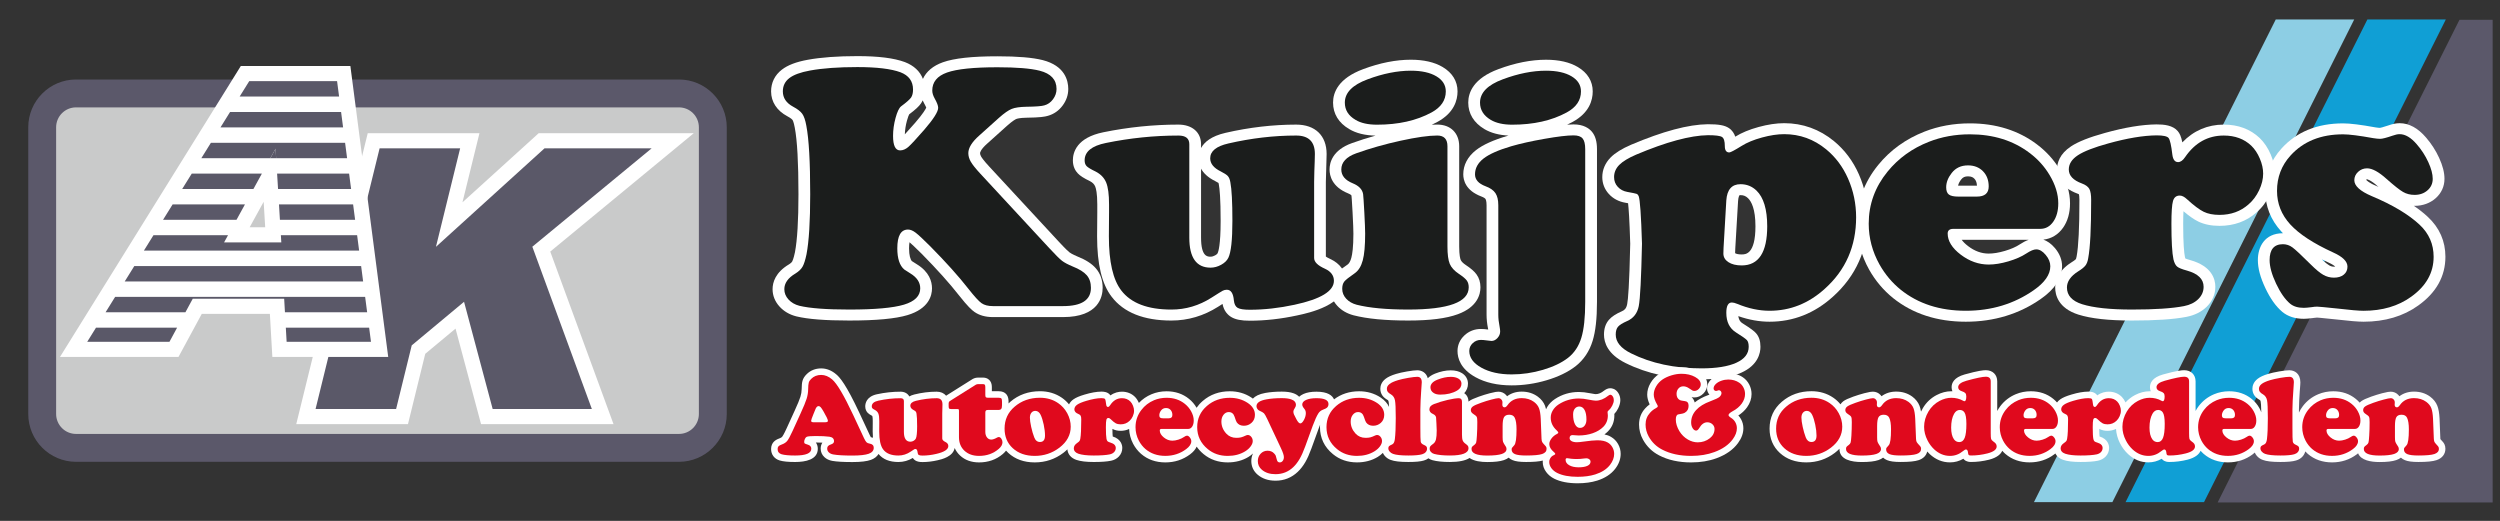 <?xml version="1.0" encoding="utf-8"?>
<!-- Generator: Adobe Illustrator 14.0.0, SVG Export Plug-In . SVG Version: 6.00 Build 43363)  -->
<!DOCTYPE svg PUBLIC "-//W3C//DTD SVG 1.1//EN" "http://www.w3.org/Graphics/SVG/1.1/DTD/svg11.dtd">
<svg version="1.1" id="Laag_1" xmlns="http://www.w3.org/2000/svg" xmlns:xlink="http://www.w3.org/1999/xlink" x="0px" y="0px"
	 width="340.16px" height="70.87px" viewBox="0 0 340.16 70.87" enable-background="new 0 0 340.16 70.87" xml:space="preserve">
<rect x="0" y="0" width="340.16" height="70.87" fill="#333333" stroke="none"/>
<polygon fill="#5B586A" points="339.16,2.692 334.646,2.692 301.742,68.366 339.16,68.366 "/>
<polygon fill="#109FD5" points="332.789,2.648 322.116,2.648 289.213,68.321 299.887,68.321 "/>
<polygon fill="#8DCEE4" points="320.325,2.648 309.648,2.648 276.746,68.321 287.42,68.321 "/>
<g>
	<path fill="#FFFFFF" d="M115.551,43.613c-3.271,0-5.623-0.186-7.194-0.565l-0.027-0.007c-0.915-0.236-1.677-0.682-2.264-1.329
		c-0.619-0.679-0.946-1.495-0.946-2.362c0-0.937,0.388-2.284,2.235-3.382c0.3-0.19,0.402-0.331,0.432-0.382
		c0.029-0.05,0.186-0.351,0.379-1.271c0.317-1.674,0.476-4.331,0.476-7.893c0-4.272-0.169-7.317-0.502-9.053
		c-0.147-0.819-0.304-1.047-0.311-1.054c-0.023-0.033-0.168-0.216-0.696-0.495c-1.428-0.762-2.215-1.962-2.215-3.384
		c0-1.195,0.506-2.217,1.46-2.956c0.803-0.62,1.959-1.063,3.532-1.348c1.803-0.329,4.073-0.497,6.747-0.497
		c2.864,0,4.972,0.265,6.45,0.808l0.022,0.008c1.22,0.47,2.056,1.259,2.447,2.286c0.458-1.01,1.383-1.79,2.713-2.263
		c1.541-0.549,3.974-0.814,7.44-0.814c2.748,0,4.762,0.17,6.153,0.52c3.022,0.776,3.472,2.793,3.472,3.927
		c0,0.807-0.257,1.562-0.762,2.245c-0.525,0.71-1.208,1.185-2.027,1.411c-0.383,0.115-1.043,0.231-2.891,0.253
		c-0.935,0.016-1.297,0.135-1.386,0.171c-0.094,0.038-0.467,0.219-1.256,0.919l-2.686,2.413c-0.968,0.854-0.995,1.274-0.995,1.318
		c0,0.142,0.048,0.292,0.147,0.465c0.098,0.167,0.364,0.561,1.075,1.331l9.409,10.161c1.054,1.139,1.426,1.458,1.537,1.543
		c0.118,0.09,0.41,0.278,1.063,0.552c1.156,0.46,1.985,0.994,2.531,1.628c0.61,0.709,0.919,1.599,0.919,2.648
		c0,1.195-0.526,3.979-5.398,3.979H135.1c-1.006,0-1.853-0.238-2.512-0.7c-0.352-0.249-0.91-0.732-2.126-2.282
		c-1.267-1.622-2.972-3.52-5.067-5.643c-0.895-0.892-1.383-1.339-1.643-1.559c-0.032,0.189-0.062,0.457-0.062,0.83
		c0,0.979,0.19,1.529,0.382,1.736c0.136,0.087,0.356,0.229,0.667,0.424c1.711,1.042,2.073,2.361,2.073,3.285
		c0,0.983-0.433,2.763-3.321,3.637C121.838,43.369,119.242,43.613,115.551,43.613 M123.714,15.552
		c-0.051,0.089-0.167,0.333-0.311,0.865c-0.173,0.631-0.269,1.256-0.287,1.859c0.312-0.333,0.762-0.833,1.407-1.572
		c1.094-1.266,1.415-1.85,1.506-2.06c-0.035-0.093-0.111-0.27-0.271-0.552c-0.081-0.146-0.151-0.29-0.215-0.433
		c-0.064,0.143-0.141,0.28-0.229,0.409C125.042,14.47,124.56,14.916,123.714,15.552"/>
	<path fill="#FFFFFF" d="M170.049,43.636c-1.154,0-1.924-0.15-2.5-0.488c-0.457-0.268-1.014-0.791-1.208-1.795
		c-0.165,0.103-0.361,0.229-0.596,0.379c-1.96,1.248-4.1,1.882-6.365,1.882c-3.753,0-6.485-1.089-8.122-3.234
		c-1.331-1.722-1.983-4.411-1.983-8.208c0-1.286,0.009-2.396,0.026-3.299v-1.064c0-1.518-0.178-2.178-0.284-2.437
		c-0.124-0.298-0.342-0.524-0.69-0.711c-0.859-0.413-1.366-0.736-1.688-1.082c-0.301-0.32-0.66-0.885-0.66-1.756
		c0-1.114,0.54-3.094,4.152-3.828c3.383-0.691,6.818-1.042,10.205-1.042c1.872,0,3.083,1.045,3.083,2.665v0.523
		c0.438-0.797,1.378-1.62,3.329-2.066c3.228-0.744,6.466-1.121,9.614-1.121c2.594,0,4.143,1.495,4.143,4.001
		c0,0.184-0.01,0.522-0.028,1.1c-0.034,0.749-0.058,1.656-0.076,2.713v10.139c0.088,0.064,0.254,0.173,0.559,0.311
		c1.38,0.631,2.135,1.689,2.135,2.986c0,3.301-4.968,4.365-6.601,4.714C174.292,43.394,172.123,43.636,170.049,43.636
		 M163.421,32.334c0,2.592,0.873,2.592,1.294,2.592c0.197,0,0.4-0.058,0.621-0.18c0.176-0.097,0.295-0.199,0.339-0.287
		c0.095-0.195,0.409-1.089,0.409-4.4c0-3.067-0.137-4.407-0.25-4.987l-0.008-0.034c-0.012-0.062-0.021-0.111-0.031-0.145
		c-0.074-0.05-0.214-0.135-0.452-0.253c-1.018-0.501-1.603-1.102-1.923-1.693V32.334z"/>
	<path fill="#FFFFFF" d="M191.611,43.613c-3.121,0-5.555-0.232-7.438-0.711c-0.91-0.241-1.649-0.673-2.214-1.289
		c-0.607-0.654-0.927-1.456-0.927-2.309c0-0.746,0.195-1.375,0.585-1.867c0.207-0.266,0.578-0.646,1.751-1.449
		c0.201-0.138,0.381-0.465,0.503-0.918c0.127-0.475,0.278-1.431,0.278-3.275c0-0.49-0.036-1.439-0.109-2.824
		c-0.104-1.91-0.142-2.285-0.153-2.354c-0.019-0.12-0.392-0.28-0.468-0.311c-2.187-0.887-2.514-2.412-2.514-3.243
		c0-0.935,0.398-2.645,3.065-3.596c1.021-0.367,2.086-0.706,3.19-1.015c-1.439-0.025-2.643-0.324-3.577-0.887
		c-1.441-0.839-2.202-2.086-2.202-3.605c0-1.381,0.712-3.294,4.103-4.554c2.274-0.85,4.459-1.28,6.479-1.28
		c1.763,0,3.22,0.334,4.333,0.996c1.323,0.788,2.023,1.932,2.023,3.311c0,1.216-0.475,2.921-2.729,4.15
		c-0.253,0.138-0.511,0.267-0.774,0.39c0.264-0.016,0.51-0.023,0.745-0.023c1.813,0,2.983,1.155,2.983,2.945v13.635
		c0,1.208,0.144,1.679,0.203,1.826c0.092,0.221,0.337,0.468,0.709,0.712c0.692,0.459,1.15,0.859,1.441,1.26
		c0.361,0.492,0.54,1.088,0.54,1.762c0,0.947-0.399,2.678-3.07,3.66C196.798,43.33,194.587,43.613,191.611,43.613"/>
	<path fill="#FFFFFF" d="M205.678,52.436c-1.929,0-3.589-0.377-4.932-1.124c-2.009-1.116-2.431-2.551-2.431-3.559
		c0-0.795,0.318-1.522,0.919-2.097c0.611-0.587,1.396-0.896,2.267-0.896c0.271,0,0.595,0.025,0.989,0.078
		c-0.007-0.038-0.014-0.085-0.023-0.136c-0.134-0.659-0.199-1.291-0.199-1.876V27.923c0-0.6-0.125-0.82-0.151-0.856
		c-0.053-0.081-0.233-0.211-0.573-0.339c-2.13-0.8-2.446-2.227-2.446-3.005c0-1.27,0.598-2.409,1.729-3.291
		c0.944-0.736,2.354-1.376,4.319-1.956c0.035-0.011,0.072-0.021,0.106-0.03c-1.292-0.062-2.393-0.356-3.274-0.879
		c-1.442-0.856-2.202-2.104-2.202-3.605c0-1.381,0.714-3.294,4.103-4.554c2.275-0.85,4.456-1.28,6.48-1.28
		c1.76,0,3.219,0.334,4.332,0.996c1.323,0.788,2.021,1.932,2.021,3.311c0,1.216-0.473,2.921-2.729,4.15
		c-0.245,0.133-0.493,0.26-0.749,0.378c0.322-0.024,0.612-0.036,0.87-0.036c1.376,0,2.117,0.543,2.5,0.998
		c0.463,0.557,0.688,1.332,0.688,2.371v20.792c0,2.272-0.195,4.004-0.593,5.292c-0.438,1.426-1.22,2.588-2.316,3.449
		c-1.04,0.802-2.366,1.443-3.957,1.913C208.875,52.203,207.274,52.436,205.678,52.436"/>
	<path fill="#FFFFFF" d="M231.494,51.614c-3.89,0-7.361-0.746-10.316-2.218c-2.425-1.198-2.934-2.768-2.934-3.873
		c0-0.817,0.225-1.493,0.672-2.006c0.367-0.429,0.935-0.802,1.778-1.173c0.301-0.131,0.584-0.331,0.707-0.962
		c0.122-0.618,0.293-2.551,0.415-8.221c-0.101-3.327-0.214-4.831-0.293-5.509c-0.11-0.021-0.241-0.044-0.394-0.072
		c-0.888-0.153-1.66-0.566-2.226-1.191c-0.58-0.631-0.889-1.426-0.889-2.292c0-0.994,0.393-1.914,1.127-2.664
		c0.62-0.628,1.533-1.197,2.798-1.742c4.361-1.842,7.771-2.753,10.435-2.788h0.005c1.486,0,2.279,0.143,2.849,0.514
		c0.475,0.312,0.737,0.75,0.88,1.179c0.847-0.528,1.916-0.973,3.175-1.316c1.256-0.344,2.428-0.519,3.482-0.519
		c2.52,0,4.797,0.821,6.77,2.437c1.454,1.198,2.596,2.717,3.391,4.519c0.813,1.848,1.229,3.815,1.229,5.849
		c0,4.345-1.606,7.983-4.771,10.813c-2.49,2.251-5.388,3.395-8.607,3.395c-1.388,0-2.816-0.254-4.257-0.76
		c0.102,0.683,0.431,0.888,0.586,0.982c1.193,0.751,1.592,1.075,1.822,1.338c0.408,0.459,0.606,1.067,0.606,1.854
		c0,0.873-0.337,2.493-2.587,3.513C235.587,51.316,233.806,51.614,231.494,51.614 M236.086,34.447
		c0.173,0.113,0.489,0.174,0.893,0.174c0.514,0,1.874,0,1.874-3.835c0-2.353-0.551-3.375-1.013-3.822
		c-0.299-0.289-0.605-0.413-1.011-0.413c-0.082,0-0.128,0.01-0.148,0.015c-0.032,0.044-0.156,0.248-0.193,0.796l-0.379,6.439
		C236.095,34.023,236.086,34.24,236.086,34.447"/>
	<path fill="#FFFFFF" d="M267.474,43.774c-3.899,0-7.23-1.083-9.898-3.221c-1.31-1.062-2.398-2.351-3.239-3.836
		c-1.11-1.981-1.671-4.094-1.671-6.285c0-2.949,0.973-5.638,2.892-7.989c1.642-2.018,3.759-3.542,6.291-4.533
		c1.899-0.746,3.979-1.124,6.18-1.124c3.55,0,6.621,0.963,9.136,2.867c1.272,0.96,2.321,2.116,3.107,3.439
		c0.917,1.528,1.384,3.069,1.384,4.572c0,1.307-0.316,2.421-0.939,3.313c-0.661,0.946-1.605,1.514-2.688,1.63
		c0.497,0.176,1.046,0.519,1.579,1.153c0.642,0.768,0.967,1.598,0.967,2.468c0,1.617-0.979,3.117-2.909,4.459
		C274.73,42.737,271.3,43.774,267.474,43.774 M266.918,32.63c0.198,0.281,0.489,0.568,0.874,0.861
		c0.896,0.681,1.814,1.013,2.8,1.013c0.639,0,1.379-0.122,2.199-0.364c0.815-0.242,1.484-0.532,1.984-0.862
		c0.45-0.295,0.86-0.51,1.247-0.647H266.918z M268.993,25.259c-0.023-0.544-0.214-0.803-0.363-0.954
		c-0.149-0.153-0.368-0.31-0.854-0.31c-0.43,0-0.688,0.117-0.923,0.417c-0.235,0.301-0.375,0.581-0.426,0.847H268.993z"/>
	<path fill="#FFFFFF" d="M290.069,43.613c-3.173,0-5.556-0.264-7.28-0.808c-2.741-0.872-3.153-2.687-3.153-3.689
		c0-0.915,0.383-2.251,2.209-3.414l0.025-0.016c0.454-0.278,0.572-0.42,0.581-0.426c0,0,0.055-0.095,0.097-0.353l0.009-0.037
		c0.25-1.333,0.377-3.908,0.377-7.653c0-0.443-0.04-0.678-0.065-0.782c-0.036-0.021-0.097-0.051-0.186-0.085
		c-2.431-0.891-2.795-2.441-2.795-3.286c0-0.865,0.332-2.117,1.914-3.155c0.974-0.639,2.475-1.233,4.593-1.817
		c2.71-0.755,5.077-1.146,7.03-1.164c1.005,0,2.226,0.106,2.908,0.936c0.242,0.295,0.437,0.68,0.606,1.508
		c1.521-1.592,3.44-2.419,5.634-2.419c1.965,0,3.608,0.616,4.891,1.829c0.621,0.605,1.127,1.357,1.502,2.246
		c0.376,0.884,0.568,1.759,0.568,2.602c0,0.942-0.232,1.909-0.695,2.87c-0.453,0.956-1.059,1.763-1.802,2.398
		c-1.373,1.216-3.07,1.833-5.043,1.833c-1.111,0-2.084-0.198-2.891-0.591c-0.573-0.278-1.235-0.74-2.01-1.397
		c-0.023,0.404-0.041,0.958-0.041,1.717c0,2.768,0.129,3.985,0.242,4.519c0.021,0.086,0.041,0.15,0.057,0.196
		c0.115,0.046,0.318,0.118,0.664,0.216c2.974,0.83,3.414,2.634,3.414,3.637c0,1.02-0.403,1.954-1.169,2.705
		c-0.714,0.698-1.646,1.164-2.771,1.383C295.756,43.448,293.328,43.613,290.069,43.613"/>
	<path fill="#FFFFFF" d="M321.598,43.774c-0.729,0-1.962-0.103-3.776-0.314c-2.071-0.22-2.484-0.244-2.561-0.248
		c-0.066,0-0.219,0.01-0.459,0.048l-0.061,0.011c-0.572,0.072-0.976,0.107-1.274,0.107c-1.186,0-2.171-0.316-2.924-0.941
		c-0.873-0.734-1.628-1.795-2.314-3.247c-0.684-1.448-1.015-2.691-1.015-3.803c0-1.766,0.895-3.651,3.412-3.651l0,0
		c-0.076-0.081-0.152-0.161-0.225-0.241c-1.447-1.584-2.183-3.441-2.183-5.519c0-2.216,0.747-4.16,2.218-5.777
		c2.052-2.263,4.867-3.412,8.368-3.412c0.944,0,2.38,0.176,4.388,0.542c0.334,0.053,0.531,0.065,0.633,0.068
		c0.074-0.012,0.368-0.066,1.129-0.326c0.572-0.207,1.077-0.309,1.547-0.309c1.279,0,2.487,0.656,3.591,1.947
		c0.721,0.83,1.321,1.76,1.78,2.758c0.494,1.074,0.733,2.013,0.733,2.864c0,1.035-0.418,1.949-1.204,2.643
		c-0.765,0.674-1.754,1.032-2.86,1.032c-0.033,0-0.068,0-0.101-0.001c0.717,0.489,1.354,0.995,1.909,1.514
		c1.58,1.474,2.383,3.298,2.383,5.419c0,2.654-1.247,4.886-3.699,6.632C327,43.033,324.494,43.774,321.598,43.774 M315.913,35.288
		c0.556,0.525,0.875,0.742,1.03,0.831c0.202,0.113,0.401,0.168,0.627,0.168c0.073,0,0.13-0.006,0.173-0.012
		c-0.12-0.113-0.387-0.319-0.969-0.578C316.48,35.562,316.192,35.426,315.913,35.288 M321.951,24.471
		c0.096,0.113,0.423,0.429,1.416,0.853c0.092,0.037,0.183,0.075,0.272,0.114h-0.002c-1.101-0.993-1.568-1.045-1.572-1.045
		c-0.017,0-0.028,0.003-0.028,0.003c-0.002,0.002-0.022,0.015-0.053,0.042C321.971,24.451,321.959,24.462,321.951,24.471"/>
	<path fill="#1B1D1C" d="M135.93,16.025l-2.692,2.417c-0.99,0.876-1.484,1.676-1.484,2.394c0,0.39,0.114,0.784,0.339,1.174
		c0.227,0.391,0.65,0.924,1.271,1.595l9.411,10.162c0.837,0.906,1.417,1.481,1.735,1.723c0.318,0.243,0.796,0.496,1.434,0.763
		c0.907,0.36,1.548,0.759,1.925,1.198c0.377,0.438,0.567,1.01,0.567,1.713c0,1.659-1.267,2.486-3.799,2.486H135.1
		c-0.655,0-1.17-0.133-1.548-0.399c-0.376-0.265-0.977-0.923-1.798-1.969c-1.309-1.677-3.036-3.6-5.184-5.774
		c-0.939-0.938-1.597-1.552-1.975-1.842c-0.377-0.289-0.725-0.432-1.043-0.432c-0.973,0-1.46,0.852-1.46,2.556
		c0,1.392,0.318,2.354,0.956,2.887c0.118,0.077,0.387,0.249,0.805,0.516c0.906,0.548,1.358,1.228,1.358,2.042
		c0,1.033-0.737,1.773-2.213,2.217c-1.476,0.446-3.958,0.668-7.447,0.668c-3.104,0-5.369-0.171-6.794-0.515
		c-0.604-0.158-1.094-0.442-1.473-0.857c-0.376-0.413-0.565-0.879-0.565-1.397c0-0.827,0.504-1.54,1.509-2.134
		c0.454-0.28,0.776-0.592,0.969-0.928c0.194-0.337,0.374-0.901,0.542-1.699c0.335-1.769,0.502-4.491,0.502-8.168
		c0-4.38-0.176-7.486-0.528-9.316c-0.135-0.751-0.318-1.291-0.553-1.619c-0.235-0.328-0.646-0.649-1.234-0.962
		c-0.939-0.502-1.409-1.197-1.409-2.089c0-0.75,0.293-1.353,0.881-1.806c0.588-0.454,1.526-0.798,2.818-1.033
		c1.711-0.313,3.858-0.469,6.44-0.469c2.633,0,4.588,0.235,5.863,0.705c1.139,0.437,1.711,1.22,1.711,2.346
		c0,0.469-0.089,0.833-0.263,1.09c-0.177,0.258-0.635,0.662-1.372,1.209c-0.269,0.219-0.517,0.744-0.743,1.572
		c-0.226,0.83-0.339,1.644-0.339,2.441c0,1.313,0.317,1.972,0.957,1.972c0.384,0,0.759-0.157,1.119-0.47
		c0.359-0.313,1.085-1.095,2.176-2.347c1.258-1.454,1.887-2.448,1.887-2.98c0-0.282-0.159-0.703-0.478-1.268
		c-0.218-0.391-0.326-0.75-0.326-1.078c0-1.159,0.669-1.976,2.013-2.454c1.341-0.476,3.63-0.713,6.869-0.713
		c2.583,0,4.496,0.154,5.736,0.468c1.526,0.391,2.29,1.219,2.29,2.487c0,0.5-0.159,0.967-0.478,1.397
		c-0.319,0.431-0.713,0.707-1.183,0.833c-0.352,0.109-1.165,0.172-2.441,0.188c-0.889,0.016-1.556,0.113-2,0.294
		C137.21,14.998,136.634,15.4,135.93,16.025"/>
	<path fill="#1B1D1C" d="M161.822,19.617v12.718c0,2.722,0.964,4.083,2.893,4.083c0.486,0,0.964-0.13,1.435-0.388
		c0.469-0.258,0.797-0.574,0.981-0.95c0.369-0.75,0.554-2.424,0.554-5.021c0-2.565-0.093-4.318-0.278-5.257
		c-0.067-0.39-0.183-0.675-0.352-0.856c-0.167-0.179-0.487-0.386-0.956-0.623c-0.955-0.468-1.435-1.063-1.435-1.782
		c0-0.97,0.824-1.643,2.467-2.019c3.119-0.719,6.197-1.08,9.233-1.08c1.693,0,2.543,0.838,2.543,2.511
		c0,0.172-0.01,0.526-0.025,1.057c-0.035,0.75-0.061,1.666-0.077,2.745v10.35c0,0.533,0.486,1.018,1.46,1.454
		c0.821,0.378,1.232,0.925,1.232,1.645c0,1.407-1.786,2.494-5.358,3.262c-2.098,0.453-4.127,0.679-6.09,0.679
		c-0.805,0-1.355-0.085-1.648-0.257c-0.293-0.174-0.465-0.508-0.515-1.01c-0.085-0.969-0.402-1.454-0.957-1.454
		c-0.201,0-0.385,0.044-0.552,0.129c-0.168,0.086-0.68,0.404-1.535,0.95c-1.695,1.08-3.515,1.618-5.46,1.618
		c-3.221,0-5.493-0.868-6.819-2.602c-1.124-1.458-1.684-3.905-1.684-7.347c0-1.283,0.007-2.378,0.023-3.286v-1.077
		c0-1.347-0.13-2.335-0.39-2.97c-0.26-0.634-0.734-1.129-1.421-1.49c-0.654-0.313-1.069-0.564-1.246-0.75
		c-0.176-0.189-0.265-0.446-0.265-0.774c0-1.189,0.965-1.98,2.894-2.371c3.288-0.673,6.575-1.01,9.865-1.01
		C161.327,18.442,161.822,18.833,161.822,19.617"/>
	<path fill="#1B1D1C" d="M196.946,19.898v13.634c0,1.08,0.104,1.869,0.313,2.37c0.209,0.501,0.635,0.961,1.271,1.383
		c0.521,0.346,0.869,0.638,1.046,0.881c0.176,0.242,0.264,0.552,0.264,0.926c0,2.02-2.743,3.027-8.229,3.027
		c-2.95,0-5.29-0.219-7.019-0.655c-0.588-0.156-1.061-0.431-1.423-0.822c-0.358-0.391-0.541-0.835-0.541-1.337
		c0-0.423,0.092-0.751,0.276-0.987c0.186-0.234,0.655-0.607,1.409-1.125c0.522-0.361,0.889-0.947,1.107-1.759
		c0.221-0.814,0.328-2.027,0.328-3.638c0-0.518-0.037-1.483-0.112-2.9c-0.077-1.414-0.133-2.24-0.165-2.475
		c-0.101-0.641-0.569-1.134-1.407-1.478c-1.042-0.422-1.561-1.048-1.561-1.879c0-0.983,0.68-1.72,2.037-2.206
		c1.878-0.671,3.891-1.242,6.039-1.712c2.146-0.469,3.807-0.704,4.981-0.704C196.485,18.442,196.946,18.927,196.946,19.898
		 M191.964,9.619c1.462,0,2.619,0.255,3.474,0.763c0.854,0.508,1.283,1.193,1.283,2.053c0,1.205-0.645,2.16-1.938,2.863
		c-2.047,1.112-4.519,1.667-7.421,1.667c-1.227,0-2.2-0.218-2.921-0.656c-0.973-0.565-1.458-1.346-1.458-2.347
		c0-1.346,1.029-2.403,3.095-3.169C188.173,10.01,190.136,9.619,191.964,9.619"/>
	<path fill="#1B1D1C" d="M215.69,20.296v20.792c0,2.11-0.176,3.737-0.529,4.88c-0.351,1.143-0.953,2.05-1.809,2.722
		c-0.872,0.673-2.012,1.216-3.408,1.63c-1.404,0.416-2.823,0.624-4.267,0.624c-1.646,0-3.017-0.306-4.115-0.915
		c-1.096-0.609-1.646-1.37-1.646-2.276c0-0.409,0.153-0.761,0.465-1.056c0.312-0.299,0.683-0.447,1.12-0.447
		c0.201,0,0.468,0.023,0.805,0.07c0.334,0.047,0.543,0.071,0.629,0.071c0.303,0,0.574-0.133,0.819-0.4
		c0.242-0.267,0.363-0.563,0.363-0.891c0-0.157-0.025-0.376-0.076-0.658c-0.117-0.578-0.176-1.117-0.176-1.616V27.923
		c0-0.706-0.131-1.251-0.389-1.642c-0.261-0.392-0.71-0.706-1.346-0.939c-0.959-0.359-1.434-0.899-1.434-1.619
		c0-0.831,0.384-1.544,1.154-2.149c0.772-0.602,2.03-1.16,3.776-1.676c1.242-0.361,2.751-0.697,4.528-1.009
		c1.777-0.313,3.096-0.47,3.947-0.47c0.591,0,1.001,0.141,1.236,0.423C215.575,19.124,215.69,19.607,215.69,20.296 M210.357,9.619
		c1.461,0,2.618,0.255,3.473,0.763c0.855,0.508,1.283,1.193,1.283,2.053c0,1.205-0.646,2.16-1.938,2.863
		c-2.046,1.112-4.519,1.667-7.421,1.667c-1.207,0-2.183-0.218-2.919-0.656c-0.974-0.58-1.458-1.362-1.458-2.347
		c0-1.346,1.03-2.403,3.093-3.169C206.565,10.01,208.528,9.619,210.357,9.619"/>
	<path fill="#1B1D1C" d="M232.398,18.395c1.023,0,1.661,0.083,1.912,0.248c0.252,0.164,0.376,0.574,0.376,1.231
		c0,0.578,0.202,0.868,0.606,0.868c0.168,0,0.729-0.297,1.686-0.892c0.721-0.453,1.642-0.833,2.753-1.138
		c1.116-0.305,2.128-0.458,3.031-0.458c2.133,0,4.037,0.689,5.715,2.066c1.274,1.048,2.263,2.369,2.969,3.964
		c0.739,1.674,1.105,3.435,1.105,5.282c0,3.941-1.424,7.187-4.275,9.738c-2.198,1.987-4.697,2.979-7.5,2.979
		c-1.425,0-2.892-0.314-4.402-0.938c-0.302-0.124-0.544-0.187-0.73-0.187c-0.503,0-0.755,0.467-0.755,1.407
		c0,1.237,0.445,2.128,1.333,2.676c0.825,0.516,1.313,0.863,1.475,1.043c0.157,0.182,0.238,0.481,0.238,0.904
		c0,0.938-0.562,1.66-1.686,2.169c-1.124,0.51-2.711,0.764-4.755,0.764c-3.641,0-6.828-0.68-9.562-2.042
		c-1.394-0.688-2.09-1.54-2.09-2.557c0-0.469,0.105-0.827,0.314-1.067c0.21-0.242,0.617-0.498,1.222-0.764
		c0.872-0.375,1.402-1.057,1.598-2.042c0.193-0.984,0.337-3.816,0.439-8.494c-0.118-3.849-0.268-6.009-0.453-6.477
		c-0.068-0.157-0.165-0.259-0.289-0.305c-0.127-0.047-0.539-0.133-1.247-0.259c-0.536-0.093-0.97-0.325-1.307-0.694
		c-0.337-0.367-0.502-0.808-0.502-1.325c0-0.626,0.234-1.177,0.702-1.654c0.471-0.477,1.235-0.942,2.289-1.396
		C226.719,19.311,229.982,18.428,232.398,18.395 M234.889,27.266l-0.376,6.455c-0.018,0.267-0.023,0.523-0.023,0.775
		c0,0.484,0.226,0.875,0.677,1.171c0.454,0.297,1.056,0.448,1.813,0.448c2.314,0,3.474-1.776,3.474-5.328
		c0-2.299-0.49-3.92-1.46-4.858c-0.603-0.578-1.327-0.867-2.166-0.867C235.636,25.061,234.991,25.795,234.889,27.266"/>
	<path fill="#1B1D1C" d="M277.612,31.139H265.79c-0.521,0-0.782,0.212-0.782,0.633c0,1.018,0.592,1.975,1.775,2.876
		c1.182,0.898,2.452,1.348,3.809,1.348c0.808,0,1.701-0.145,2.681-0.436c0.981-0.29,1.791-0.644,2.428-1.065
		c0.572-0.377,1.026-0.565,1.36-0.565c0.436,0,0.863,0.251,1.282,0.751c0.421,0.5,0.63,1.017,0.63,1.549
		c0,1.127-0.756,2.214-2.266,3.262c-2.667,1.86-5.746,2.792-9.233,2.792c-3.523,0-6.475-0.952-8.856-2.862
		c-1.158-0.938-2.114-2.073-2.868-3.403c-0.991-1.767-1.485-3.63-1.485-5.585c0-2.626,0.855-4.99,2.566-7.086
		c1.479-1.815,3.353-3.168,5.639-4.061c1.709-0.671,3.563-1.01,5.559-1.01c3.187,0,5.896,0.845,8.127,2.536
		c1.123,0.845,2.03,1.848,2.717,3.005c0.788,1.313,1.183,2.597,1.183,3.848c0,1.016-0.226,1.849-0.68,2.498
		C278.922,30.813,278.335,31.139,277.612,31.139 M266.443,26.749h2.54c1.072,0,1.608-0.46,1.608-1.383
		c0-0.845-0.258-1.534-0.778-2.066c-0.521-0.531-1.2-0.797-2.037-0.797c-0.941,0-1.679,0.344-2.216,1.032
		c-0.503,0.641-0.754,1.291-0.754,1.947c0,0.47,0.12,0.8,0.364,0.986C265.415,26.656,265.837,26.749,266.443,26.749"/>
	<path fill="#1B1D1C" d="M293.441,18.419c0.886,0,1.429,0.118,1.621,0.353c0.193,0.235,0.365,0.985,0.515,2.254
		c0.083,0.687,0.346,1.031,0.781,1.031c0.336,0,0.654-0.228,0.956-0.68c1.342-1.955,3.096-2.935,5.259-2.935
		c1.527,0,2.776,0.462,3.749,1.384c0.468,0.454,0.855,1.037,1.157,1.748c0.305,0.714,0.454,1.398,0.454,2.054
		c0,0.735-0.187,1.49-0.553,2.265c-0.371,0.774-0.849,1.413-1.436,1.914c-1.075,0.953-2.391,1.43-3.951,1.43
		c-0.855,0-1.573-0.142-2.15-0.423c-0.578-0.281-1.337-0.852-2.278-1.711c-0.352-0.33-0.679-0.495-0.979-0.495
		c-0.473,0-0.777,0.248-0.919,0.739c-0.145,0.495-0.215,1.53-0.215,3.109c0,2.364,0.092,3.974,0.277,4.835
		c0.116,0.469,0.279,0.794,0.49,0.972c0.21,0.183,0.656,0.365,1.345,0.553c1.512,0.422,2.267,1.159,2.267,2.207
		c0,0.641-0.244,1.2-0.73,1.678c-0.487,0.478-1.135,0.793-1.938,0.949c-1.611,0.313-3.973,0.469-7.094,0.469
		c-2.972,0-5.228-0.243-6.771-0.727c-1.373-0.438-2.063-1.196-2.063-2.276c0-0.814,0.503-1.541,1.51-2.181
		c0.485-0.299,0.822-0.568,1.007-0.811c0.186-0.242,0.311-0.576,0.377-0.997c0.27-1.424,0.401-4.061,0.401-7.911
		c0-0.703-0.081-1.208-0.248-1.513c-0.171-0.304-0.505-0.55-1.01-0.739c-1.188-0.438-1.784-1.07-1.784-1.901
		c0-0.75,0.411-1.395,1.231-1.935c0.822-0.541,2.197-1.076,4.127-1.608C289.43,18.803,291.629,18.435,293.441,18.419"/>
	<path fill="#1B1D1C" d="M318.805,18.277c0.838,0,2.202,0.175,4.1,0.518c0.385,0.063,0.705,0.094,0.956,0.094
		c0.283,0,0.838-0.14,1.659-0.423c0.388-0.142,0.713-0.212,0.981-0.212c0.771,0,1.552,0.463,2.34,1.386
		c0.639,0.735,1.16,1.54,1.561,2.417c0.404,0.877,0.604,1.634,0.604,2.276c0,0.625-0.235,1.146-0.706,1.561
		c-0.468,0.414-1.056,0.622-1.759,0.622c-0.589,0-1.112-0.132-1.572-0.399c-0.463-0.265-1.205-0.854-2.229-1.76
		c-1.074-0.97-1.963-1.454-2.666-1.454c-0.47,0-0.878,0.16-1.221,0.48c-0.344,0.321-0.515,0.701-0.515,1.139
		c0,0.766,0.785,1.486,2.364,2.159c2.835,1.188,5.007,2.487,6.516,3.894c1.275,1.19,1.911,2.646,1.911,4.365
		c0,2.175-1.023,3.99-3.068,5.445c-1.761,1.267-3.918,1.9-6.467,1.9c-0.652,0-1.844-0.103-3.572-0.306
		c-1.628-0.171-2.541-0.257-2.743-0.257c-0.216,0-0.47,0.024-0.754,0.072c-0.486,0.061-0.839,0.092-1.059,0.092
		c-0.788,0-1.407-0.188-1.86-0.564c-0.688-0.578-1.323-1.49-1.912-2.732c-0.588-1.244-0.881-2.311-0.881-3.202
		c0-1.441,0.604-2.161,1.813-2.161c0.468,0,0.901,0.146,1.294,0.436c0.396,0.29,1.224,1.06,2.479,2.311
		c0.69,0.688,1.259,1.162,1.713,1.419c0.451,0.259,0.938,0.386,1.456,0.386c0.556,0,1-0.136,1.335-0.408
		c0.337-0.273,0.503-0.638,0.503-1.091c0-0.705-0.644-1.346-1.936-1.925c-2.703-1.236-4.652-2.512-5.85-3.825
		c-1.199-1.314-1.799-2.832-1.799-4.553c0-1.862,0.61-3.466,1.837-4.812C313.401,19.24,315.783,18.277,318.805,18.277"/>
	<path fill="#FFFFFF" d="M332.373,60.11c-0.192-0.204-0.284-0.314-0.323-0.36c-0.002-0.019-0.004-0.051-0.007-0.088l-0.108-2.726
		c-0.037-0.737-0.136-1.3-0.303-1.726c-0.188-0.48-0.516-0.896-0.979-1.241c-0.614-0.453-1.354-0.684-2.193-0.684
		c-0.772,0-1.448,0.218-1.991,0.632c-0.039-0.059-0.086-0.116-0.137-0.171c-0.272-0.292-0.641-0.452-1.039-0.452
		c-0.173,0-0.462,0.025-1.168,0.211c-0.479,0.127-0.985,0.283-1.501,0.466c-0.667,0.238-1.079,0.429-1.337,0.616
		c-0.084,0.062-0.154,0.127-0.224,0.195c-0.157-0.181-0.334-0.355-0.527-0.509c-0.845-0.686-1.872-1.035-3.054-1.035
		c-0.729,0-1.421,0.137-2.049,0.402c-0.847,0.354-1.55,0.898-2.096,1.617c-0.213,0.28-0.391,0.577-0.533,0.884v-0.436
		c0.01-0.749,0.049-1.585,0.113-2.47c0.07-0.831,0.08-1.09,0.08-1.211c0-1.214-0.807-1.646-1.498-1.646
		c-0.313,0-0.756,0.052-1.388,0.16c-0.608,0.105-1.094,0.216-1.487,0.334c-0.642,0.194-1.116,0.414-1.443,0.67
		c-0.586,0.455-0.708,0.991-0.708,1.361c0,0.345,0.099,0.664,0.286,0.923c0.156,0.219,0.387,0.412,0.705,0.592
		c0.041,0.024,0.101,0.061,0.13,0.221c0.029,0.136,0.07,0.503,0.086,1.464c-0.07-0.195-0.153-0.391-0.263-0.585
		c-0.268-0.479-0.623-0.899-1.051-1.246c-0.845-0.686-1.875-1.035-3.056-1.035c-0.729,0-1.418,0.137-2.052,0.402
		c-0.844,0.354-1.546,0.898-2.093,1.617c-0.161,0.213-0.303,0.432-0.425,0.659v-4.024c0-0.908-0.625-1.52-1.551-1.52
		c-0.339,0-1.007,0.06-2.891,0.582c-1.458,0.413-1.766,1.17-1.766,1.732c0,0.2,0.039,0.386,0.111,0.556
		c-0.053-0.003-0.105-0.005-0.159-0.005c-0.661,0-1.332,0.174-1.993,0.52c-0.496,0.261-0.919,0.603-1.286,1.002
		c-0.129-0.287-0.291-0.536-0.491-0.747c-0.465-0.47-1.082-0.719-1.784-0.719c-0.446,0-1.019,0.104-1.565,0.507
		c-0.014-0.018-0.025-0.035-0.037-0.052c-0.352-0.46-0.961-0.464-1.205-0.464h-0.006c-0.645,0.008-1.39,0.137-2.269,0.401
		c-0.7,0.208-1.188,0.415-1.523,0.654c-0.178,0.122-0.323,0.267-0.438,0.422c-0.156-0.177-0.324-0.342-0.51-0.489
		c-0.843-0.686-1.871-1.035-3.056-1.035c-0.729,0-1.42,0.137-2.049,0.402c-0.844,0.354-1.55,0.898-2.095,1.617
		c-0.162,0.213-0.303,0.432-0.425,0.661v-4.026c0-0.908-0.622-1.52-1.551-1.52c-0.339,0-1.011,0.06-2.891,0.582
		c-1.459,0.413-1.766,1.17-1.766,1.732c0,0.2,0.037,0.386,0.11,0.556c-0.051-0.003-0.104-0.005-0.158-0.005
		c-0.662,0-1.333,0.174-1.997,0.52c-0.779,0.409-1.41,1.006-1.861,1.769c-0.098,0.16-0.178,0.322-0.257,0.483
		c-0.051-0.308-0.119-0.575-0.206-0.8c-0.19-0.48-0.518-0.896-0.98-1.241c-0.617-0.453-1.354-0.684-2.193-0.684
		c-0.774,0-1.447,0.218-1.992,0.632c-0.041-0.059-0.086-0.116-0.137-0.171c-0.271-0.292-0.64-0.452-1.039-0.452
		c-0.173,0-0.461,0.025-1.168,0.211c-0.479,0.127-0.984,0.283-1.502,0.466c-0.666,0.237-1.077,0.429-1.339,0.616
		c-0.165,0.122-0.299,0.269-0.401,0.429c-0.281-0.342-0.6-0.642-0.967-0.893c-0.857-0.592-1.862-0.891-2.979-0.891
		c-1.57,0-2.926,0.482-4.031,1.433c-1.109,0.945-1.672,2.176-1.672,3.656c0,1.347,0.472,2.462,1.399,3.312
		c0.928,0.852,2.134,1.284,3.592,1.284c1.453,0,2.765-0.438,3.897-1.303c0.235-0.177,0.437-0.364,0.626-0.559
		c0,0.013-0.005,0.025-0.005,0.039c0,1.469,1.653,1.775,3.036,1.775c1.005,0,1.744-0.085,2.262-0.264
		c0.266-0.09,0.477-0.205,0.641-0.332c0.144,0.134,0.322,0.247,0.522,0.332c0.414,0.176,1.003,0.256,1.853,0.256
		c1.166,0,1.948-0.077,2.455-0.246c0.64-0.209,1.047-0.631,1.173-1.179c0.108,0.122,0.222,0.24,0.341,0.354
		c0.806,0.748,1.733,1.126,2.759,1.126c0.651,0,1.259-0.166,1.818-0.496c0.025,0.038,0.061,0.074,0.094,0.108
		c0.334,0.333,0.797,0.333,0.946,0.333c0.818,0,1.646-0.104,2.467-0.313c1.088-0.283,1.58-0.753,1.784-1.211
		c0.132,0.149,0.271,0.292,0.419,0.421c0.892,0.769,2.003,1.158,3.299,1.158c1.261,0,2.393-0.368,3.362-1.095
		c0.054-0.039,0.095-0.077,0.143-0.116c0.197,0.394,0.563,0.697,1.071,0.871c0.57,0.192,1.345,0.285,2.361,0.285
		c1.028,0,1.801-0.056,2.357-0.173c0.427-0.087,0.784-0.281,1.06-0.569c0.305-0.322,0.467-0.724,0.467-1.164
		c0-0.351-0.128-1.2-1.3-1.567c-0.021-0.179-0.04-0.491-0.044-1.035c0.019,0.009,0.034,0.02,0.051,0.029
		c0.305,0.157,0.666,0.238,1.072,0.238c0.419,0,0.812-0.09,1.16-0.259c0.043,0.663,0.217,1.318,0.54,1.946
		c0.276,0.554,0.646,1.051,1.104,1.482c0.806,0.748,1.732,1.126,2.757,1.126c0.649,0,1.259-0.166,1.819-0.496
		c0.027,0.038,0.061,0.074,0.094,0.108c0.332,0.333,0.793,0.333,0.945,0.333c0.818,0,1.646-0.104,2.467-0.313
		c1.089-0.283,1.583-0.753,1.783-1.211c0.135,0.149,0.27,0.292,0.42,0.422c0.892,0.769,2.004,1.157,3.298,1.157
		c1.261,0,2.396-0.368,3.366-1.095c0.104-0.08,0.2-0.16,0.289-0.243c0.065,0.15,0.147,0.293,0.261,0.43
		c0.22,0.263,0.499,0.457,0.827,0.573c0.512,0.192,1.274,0.28,2.402,0.28c0.993,0,1.67-0.065,2.118-0.203
		c0.369-0.104,0.678-0.293,0.91-0.564c0.175-0.201,0.289-0.431,0.352-0.673c0.106,0.118,0.223,0.231,0.345,0.338
		c0.896,0.769,2.002,1.157,3.298,1.157c1.263,0,2.397-0.368,3.367-1.095c0.061-0.046,0.118-0.095,0.177-0.143
		c0.384,0.965,1.748,1.19,2.924,1.19c1.005,0,1.745-0.085,2.266-0.264c0.266-0.091,0.473-0.205,0.639-0.332
		c0.145,0.134,0.318,0.247,0.523,0.333c0.413,0.176,1.001,0.255,1.851,0.255c1.166,0,1.948-0.077,2.457-0.246
		c0.774-0.255,1.22-0.82,1.22-1.55C332.732,60.591,332.538,60.286,332.373,60.11"/>
	<path fill="#FFFFFF" d="M220.164,60.42c-0.235-0.415-0.56-0.746-0.954-0.972c-0.262-0.158-0.56-0.271-0.903-0.341
		c0.17-0.125,0.33-0.263,0.477-0.409c0.579-0.588,0.874-1.316,0.874-2.168c0-0.067-0.002-0.135-0.01-0.206
		c0.207-0.214,0.385-0.472,0.533-0.771c0.19-0.389,0.288-0.762,0.288-1.108c0-0.372-0.1-0.711-0.298-1.007
		c-0.355-0.534-0.827-0.613-1.076-0.613c-0.355,0-0.637,0.18-0.839,0.331c-0.397,0.318-0.767,0.473-1.125,0.473
		c-0.027,0-0.206-0.007-0.783-0.122c-0.552-0.114-1.065-0.172-1.525-0.172c-1.182,0-2.272,0.32-3.246,0.958
		c-0.444,0.294-0.803,0.659-1.059,1.088c-0.057,0.098-0.107,0.2-0.154,0.305c-0.041-0.172-0.086-0.331-0.14-0.472
		c-0.19-0.48-0.516-0.898-0.983-1.243c-0.614-0.453-1.352-0.684-2.19-0.684c-0.774,0-1.449,0.218-1.992,0.632
		c-0.041-0.059-0.088-0.116-0.137-0.171c-0.271-0.292-0.642-0.452-1.039-0.452c-0.173,0-0.461,0.025-1.168,0.211
		c-0.479,0.125-0.986,0.283-1.502,0.466c-0.668,0.237-1.079,0.429-1.335,0.616c-0.025,0.019-0.047,0.038-0.07,0.058
		c-0.004-0.507-0.223-0.916-0.58-1.146c0.334-0.356,0.511-0.8,0.511-1.295c0-0.589-0.285-1.094-0.801-1.424
		c-0.408-0.258-0.928-0.391-1.545-0.391c-0.671,0-1.392,0.151-2.137,0.448c-0.447,0.18-0.76,0.398-0.986,0.628
		c-0.207-0.788-0.858-1.085-1.43-1.085c-0.308,0-0.762,0.053-1.387,0.16c-0.608,0.105-1.096,0.216-1.486,0.334
		c-0.644,0.194-1.116,0.413-1.446,0.67c-0.584,0.454-0.707,0.991-0.707,1.361c0,0.344,0.1,0.663,0.288,0.924
		c0.156,0.219,0.387,0.412,0.703,0.591c0.039,0.024,0.1,0.061,0.132,0.221c0.021,0.094,0.045,0.298,0.064,0.73
		c-0.199-0.439-0.553-0.895-1.167-1.299c-0.844-0.552-1.822-0.834-2.911-0.834c-1.307,0-2.45,0.374-3.408,1.101
		c-0.23-0.525-0.849-1.045-2.396-1.045c-0.719,0-1.3,0.103-1.768,0.313c-0.246,0.11-0.435,0.24-0.583,0.377
		c-0.195-0.201-0.456-0.365-0.771-0.475c-0.416-0.15-0.938-0.224-1.593-0.224c-0.824,0-1.578,0.061-2.234,0.178
		c-0.865,0.155-1.389,0.444-1.696,0.775c-0.074-0.057-0.149-0.111-0.233-0.166c-0.843-0.552-1.824-0.834-2.912-0.834
		c-1.428,0-2.665,0.442-3.673,1.313c-0.334,0.285-0.611,0.598-0.844,0.931c-0.264-0.465-0.609-0.872-1.027-1.208
		c-0.843-0.686-1.871-1.035-3.054-1.035c-0.729,0-1.418,0.137-2.05,0.402c-0.663,0.278-1.238,0.675-1.719,1.182
		c-0.133-0.313-0.304-0.584-0.52-0.81c-0.464-0.47-1.082-0.719-1.784-0.719c-0.447,0-1.018,0.104-1.564,0.507
		c-0.014-0.018-0.025-0.035-0.038-0.052c-0.352-0.46-0.959-0.464-1.204-0.464h-0.007c-0.644,0.008-1.387,0.137-2.268,0.401
		c-0.702,0.208-1.187,0.415-1.525,0.654c-0.269,0.189-0.468,0.422-0.595,0.683c-0.283-0.344-0.605-0.648-0.971-0.9
		c-0.86-0.592-1.862-0.891-2.984-0.891c-1.566,0-2.922,0.482-4.029,1.433c-0.087,0.074-0.165,0.153-0.245,0.233v-0.231
		c0-0.305-0.033-0.696-0.285-1.005c-0.233-0.285-0.59-0.43-1.058-0.43h-0.93v-0.528c0-0.238-0.024-0.586-0.239-0.878
		c-0.125-0.168-0.416-0.449-0.973-0.449h-0.625c-0.274,0-0.524,0.059-0.74,0.176l-0.029,0.014l-3.57,2.244
		c-0.016,0.011-0.03,0.023-0.046,0.033c-0.291-0.347-0.729-0.55-1.278-0.55c-1,0-2.026,0.128-3.047,0.381
		c-0.276,0.068-0.501,0.16-0.683,0.268c-0.214-0.401-0.646-0.648-1.191-0.648c-1.07,0-2.153,0.118-3.218,0.351
		c-1.432,0.313-1.586,1.258-1.586,1.648c0,0.409,0.163,0.682,0.3,0.839c0.132,0.151,0.319,0.284,0.625,0.442
		c0.029,0.017,0.032,0.025,0.034,0.028c0.005,0.017,0.062,0.175,0.062,0.659v0.342c-0.006,0.303-0.009,0.668-0.009,1.097
		c0,0.307,0.013,0.59,0.037,0.858c-0.09-0.029-0.185-0.051-0.284-0.068c-0.031-0.05-0.075-0.132-0.134-0.254l-1.46-3.129
		c-1.764-3.766-2.617-4.749-3.1-5.156c-0.637-0.549-1.334-0.825-2.068-0.825c-0.783,0-1.472,0.278-1.977,0.791
		c-0.283,0.275-0.473,0.577-0.564,0.901c-0.073,0.259-0.108,0.613-0.114,1.152c-0.005,0.33-0.062,0.673-0.172,1.025
		c-0.125,0.399-0.384,1.025-0.769,1.864l-1.089,2.388c-0.401,0.88-0.577,1.128-0.62,1.182c-0.067,0.083-0.194,0.158-0.365,0.218
		c-0.35,0.124-0.609,0.279-0.792,0.479c-0.159,0.176-0.351,0.486-0.351,0.968c0,0.758,0.439,1.339,1.181,1.563
		c0.478,0.139,1.16,0.204,2.086,0.204c1.409,0,3.088-0.312,3.088-1.806c0-0.321-0.094-0.609-0.265-0.845
		c0.331,0.001,0.628,0.007,0.891,0.019c-0.125,0.182-0.235,0.447-0.235,0.811c0,0.45,0.177,0.852,0.51,1.161
		c0.278,0.261,0.634,0.43,1.067,0.509c0.617,0.108,1.513,0.159,2.74,0.159c1.144,0,1.972-0.099,2.528-0.301
		c0.469-0.171,0.816-0.448,1.028-0.798c0.587,0.721,1.492,1.091,2.702,1.091c0.692,0,1.349-0.183,1.956-0.546
		c0.114,0.167,0.248,0.274,0.343,0.333c0.244,0.153,0.545,0.221,0.978,0.221c0.667,0,1.363-0.083,2.068-0.247
		c0.538-0.123,2.103-0.483,2.311-1.669c0.169,0.383,0.413,0.727,0.734,1.025c0.666,0.623,1.538,0.938,2.59,0.938
		c1.253,0,2.341-0.386,3.227-1.141c0.183-0.156,0.326-0.312,0.441-0.463c0.097,0.109,0.202,0.217,0.313,0.319
		c0.928,0.852,2.137,1.284,3.591,1.284c1.455,0,2.767-0.438,3.899-1.303c0.198-0.151,0.375-0.31,0.542-0.474
		c0.059,0.667,0.494,1.188,1.225,1.437c0.572,0.192,1.343,0.285,2.361,0.285c1.028,0,1.8-0.056,2.359-0.173
		c0.426-0.087,0.782-0.281,1.057-0.569c0.306-0.322,0.468-0.724,0.468-1.164c0-0.351-0.127-1.2-1.3-1.567
		c-0.02-0.178-0.04-0.491-0.042-1.035c0.017,0.009,0.033,0.02,0.051,0.029c0.304,0.157,0.665,0.238,1.07,0.238
		c0.416,0,0.804-0.089,1.152-0.253c0.034,0.7,0.21,1.376,0.544,2.014c0.282,0.532,0.646,0.994,1.086,1.377
		c0.894,0.769,2.003,1.158,3.298,1.158c1.263,0,2.395-0.368,3.365-1.095c0.431-0.322,0.731-0.674,0.896-1.051
		c0.256,0.364,0.567,0.707,0.943,1.017c0.908,0.75,2.01,1.129,3.279,1.129c1.074,0,2.027-0.254,2.836-0.751
		c0.226-0.137,0.428-0.296,0.608-0.466c-0.149,0.313-0.229,0.661-0.229,1.033c0,0.739,0.3,1.383,0.863,1.857
		c0.635,0.54,1.452,0.815,2.427,0.815c1.173,0,2.194-0.408,3.031-1.206c0.384-0.364,0.728-0.81,1.025-1.32
		c0.284-0.49,0.554-1.092,0.827-1.846l1.017-2.799c0.061-0.161,0.115-0.301,0.166-0.436c-0.005,0.105-0.014,0.206-0.014,0.313
		c0,1.482,0.593,2.719,1.758,3.675c0.907,0.75,2.008,1.129,3.277,1.129c1.072,0,2.027-0.254,2.835-0.751
		c0.261-0.159,0.487-0.342,0.688-0.543c0.062,0.135,0.138,0.265,0.24,0.386c0.219,0.263,0.5,0.457,0.827,0.573
		c0.513,0.192,1.275,0.28,2.401,0.28c0.993,0,1.672-0.065,2.119-0.203c0.228-0.063,0.431-0.167,0.611-0.297
		c0.157,0.109,0.335,0.195,0.537,0.253c0.613,0.168,1.396,0.247,2.389,0.247c1.214,0,2.103-0.183,2.672-0.544
		c0.606,0.433,1.558,0.552,2.413,0.552c1.005,0,1.744-0.085,2.264-0.264c0.264-0.091,0.475-0.205,0.639-0.332
		c0.144,0.134,0.32,0.247,0.525,0.333c0.409,0.176,0.998,0.255,1.848,0.255c1.042,0,1.773-0.063,2.282-0.194
		c-0.009,0.065-0.016,0.13-0.016,0.195c0,0.481,0.156,0.938,0.465,1.358c0.279,0.383,0.649,0.69,1.112,0.922
		c0.828,0.409,1.898,0.617,3.172,0.617c0.991,0,1.886-0.123,2.663-0.366c1.049-0.331,1.869-0.864,2.431-1.581
		c0.507-0.648,0.761-1.342,0.761-2.061C220.514,61.281,220.396,60.832,220.164,60.42"/>
	<path fill="#E0091D" d="M116.096,56.482l1.461,3.13c0.139,0.29,0.255,0.479,0.347,0.568c0.093,0.091,0.235,0.15,0.425,0.18
		c0.372,0.059,0.556,0.247,0.556,0.565c0,0.377-0.227,0.647-0.68,0.813c-0.453,0.163-1.194,0.247-2.225,0.247
		c-1.164,0-2.027-0.049-2.588-0.149c-0.258-0.044-0.463-0.14-0.614-0.28c-0.152-0.143-0.228-0.312-0.228-0.514
		c0-0.153,0.041-0.274,0.121-0.359c0.08-0.086,0.228-0.162,0.444-0.235c0.242-0.082,0.364-0.222,0.364-0.417
		c0-0.346-0.209-0.55-0.627-0.61c-0.449-0.063-1.078-0.093-1.893-0.093c-0.686,0-1.094,0.04-1.229,0.124
		c-0.081,0.052-0.154,0.145-0.216,0.278c-0.062,0.133-0.093,0.262-0.093,0.386c0,0.113,0.021,0.186,0.066,0.22
		c0.043,0.034,0.187,0.089,0.429,0.167c0.314,0.093,0.471,0.277,0.471,0.556c0,0.613-0.734,0.92-2.202,0.92
		c-0.834,0-1.448-0.058-1.84-0.17c-0.359-0.109-0.54-0.345-0.54-0.712c0-0.158,0.04-0.283,0.119-0.37
		c0.08-0.088,0.223-0.168,0.429-0.24c0.334-0.118,0.589-0.284,0.76-0.497c0.173-0.215,0.419-0.672,0.739-1.372l1.088-2.389
		c0.402-0.873,0.672-1.53,0.809-1.965c0.136-0.435,0.206-0.863,0.211-1.279c0.004-0.443,0.034-0.75,0.083-0.922
		c0.048-0.175,0.157-0.342,0.327-0.507c0.355-0.361,0.809-0.542,1.36-0.542c0.52,0,1.017,0.204,1.49,0.608
		C113.882,52.181,114.839,53.801,116.096,56.482 M110.719,57.457h1.515c0.277,0,0.417-0.063,0.417-0.186
		c0-0.17-0.193-0.587-0.58-1.251c-0.174-0.306-0.31-0.507-0.401-0.609c-0.093-0.104-0.19-0.156-0.293-0.156
		c-0.186,0-0.341,0.174-0.464,0.519c-0.021,0.046-0.096,0.229-0.224,0.549c-0.217,0.525-0.324,0.839-0.324,0.94
		C110.364,57.393,110.481,57.457,110.719,57.457"/>
	<path fill="#E0091D" d="M122.988,54.568v4.188c0,0.895,0.296,1.344,0.889,1.344c0.149,0,0.295-0.044,0.44-0.128
		c0.144-0.085,0.245-0.188,0.302-0.313c0.112-0.245,0.169-0.798,0.169-1.653c0-0.844-0.028-1.421-0.084-1.73
		c-0.022-0.128-0.058-0.222-0.109-0.281c-0.052-0.06-0.149-0.126-0.294-0.205c-0.293-0.153-0.438-0.351-0.438-0.587
		c0-0.319,0.252-0.54,0.757-0.666c0.958-0.234,1.903-0.355,2.835-0.355c0.519,0,0.78,0.277,0.78,0.826
		c0,0.059-0.003,0.175-0.007,0.351c-0.011,0.246-0.018,0.549-0.023,0.903v3.408c0,0.173,0.149,0.335,0.448,0.478
		c0.252,0.124,0.378,0.304,0.378,0.541c0,0.463-0.549,0.822-1.646,1.073c-0.644,0.151-1.267,0.226-1.871,0.226
		c-0.246,0-0.416-0.029-0.505-0.086c-0.091-0.057-0.144-0.167-0.157-0.333c-0.028-0.319-0.125-0.479-0.295-0.479
		c-0.061,0-0.117,0.017-0.168,0.045c-0.052,0.026-0.209,0.132-0.473,0.312c-0.52,0.355-1.078,0.534-1.676,0.534
		c-0.99,0-1.687-0.286-2.093-0.857c-0.346-0.479-0.519-1.286-0.519-2.419c0-0.423,0.003-0.783,0.009-1.082v-0.356
		c0-0.442-0.04-0.769-0.12-0.976c-0.082-0.209-0.226-0.371-0.438-0.491c-0.2-0.104-0.328-0.185-0.382-0.246
		c-0.055-0.064-0.081-0.146-0.081-0.256c0-0.391,0.296-0.651,0.889-0.78c1.008-0.222,2.018-0.334,3.028-0.334
		C122.836,54.18,122.988,54.311,122.988,54.568"/>
	<path fill="#E0091D" d="M134.067,56.151v2.612c0,0.308,0.076,0.562,0.228,0.757s0.346,0.292,0.583,0.292
		c0.202,0,0.467-0.092,0.795-0.277c0.078-0.045,0.155-0.068,0.233-0.068c0.123,0,0.237,0.074,0.339,0.224
		c0.103,0.148,0.155,0.313,0.155,0.486c0,0.319-0.175,0.626-0.526,0.919c-0.73,0.624-1.616,0.936-2.657,0.936
		c-0.825,0-1.487-0.234-1.986-0.699c-0.5-0.467-0.749-1.08-0.749-1.842v-3.57c0-0.118-0.015-0.193-0.043-0.221
		c-0.028-0.026-0.102-0.043-0.22-0.043h-0.796c-0.149,0-0.245-0.023-0.285-0.071c-0.041-0.049-0.062-0.164-0.062-0.345V54.9
		c0.005-0.155,0.064-0.268,0.177-0.34l3.539-2.225c0.087-0.047,0.196-0.07,0.325-0.07h0.625c0.129,0,0.216,0.029,0.26,0.089
		c0.043,0.058,0.065,0.176,0.065,0.351v1.043c0,0.154,0.025,0.255,0.073,0.301c0.049,0.048,0.153,0.071,0.314,0.071h1.429
		c0.19,0,0.313,0.034,0.371,0.104c0.057,0.067,0.084,0.216,0.084,0.443v0.457c0,0.246-0.036,0.417-0.107,0.514
		c-0.072,0.094-0.203,0.141-0.395,0.141h-1.397c-0.145,0-0.242,0.026-0.293,0.078C134.094,55.909,134.067,56.008,134.067,56.151"/>
	<path fill="#E0091D" d="M141.5,54.12c0.944,0,1.77,0.244,2.481,0.733c0.509,0.349,0.918,0.808,1.228,1.367
		c0.319,0.587,0.478,1.2,0.478,1.838c0,1.119-0.513,2.069-1.538,2.853c-0.978,0.746-2.099,1.12-3.36,1.12
		c-1.231,0-2.228-0.35-2.99-1.05c-0.742-0.683-1.112-1.566-1.112-2.659c0-1.214,0.454-2.208,1.36-2.98
		C138.994,54.526,140.145,54.12,141.5,54.12 M140.882,55.905c-0.228,0-0.408,0.081-0.545,0.251
		c-0.136,0.167-0.204,0.388-0.204,0.668c0,0.31,0.056,0.729,0.173,1.262c0.117,0.533,0.255,1.008,0.414,1.419
		c0.16,0.423,0.42,0.634,0.78,0.634c0.458,0,0.688-0.292,0.688-0.873c0-0.434-0.058-0.924-0.174-1.477
		c-0.116-0.551-0.256-0.998-0.421-1.345C141.423,56.095,141.186,55.916,140.882,55.905"/>
	<path fill="#E0091D" d="M149.852,54.173c0.273,0,0.439,0.04,0.499,0.117c0.058,0.076,0.113,0.323,0.158,0.74
		c0.026,0.228,0.107,0.341,0.24,0.341c0.103,0,0.2-0.075,0.293-0.224c0.413-0.645,0.95-0.968,1.615-0.968
		c0.468,0,0.852,0.152,1.151,0.458c0.144,0.148,0.263,0.34,0.354,0.575c0.093,0.233,0.141,0.461,0.141,0.676
		c0,0.242-0.057,0.491-0.17,0.746c-0.114,0.255-0.261,0.464-0.44,0.628c-0.33,0.314-0.734,0.474-1.213,0.474
		c-0.262,0-0.482-0.048-0.66-0.139c-0.179-0.094-0.411-0.282-0.7-0.564c-0.108-0.108-0.209-0.164-0.301-0.164
		c-0.145,0-0.239,0.082-0.282,0.244c-0.044,0.162-0.066,0.504-0.066,1.023c0,0.777,0.029,1.308,0.084,1.593
		c0.036,0.153,0.086,0.26,0.152,0.32c0.064,0.057,0.202,0.12,0.413,0.182c0.464,0.139,0.695,0.381,0.695,0.726
		c0,0.212-0.074,0.395-0.223,0.554c-0.15,0.156-0.348,0.261-0.595,0.313c-0.494,0.102-1.221,0.154-2.179,0.154
		c-0.912,0-1.605-0.081-2.079-0.239c-0.422-0.146-0.632-0.395-0.632-0.749c0-0.269,0.154-0.509,0.461-0.72
		c0.151-0.099,0.254-0.188,0.311-0.266c0.056-0.082,0.095-0.191,0.115-0.33c0.083-0.467,0.125-1.336,0.125-2.602
		c0-0.234-0.025-0.399-0.077-0.5c-0.052-0.101-0.155-0.183-0.31-0.243c-0.367-0.143-0.548-0.354-0.548-0.626
		c0-0.247,0.126-0.46,0.377-0.638c0.252-0.177,0.674-0.354,1.267-0.53C148.62,54.301,149.296,54.178,149.852,54.173"/>
	<path fill="#E0091D" d="M161.673,58.361h-3.63c-0.161,0-0.24,0.07-0.24,0.207c0,0.337,0.181,0.651,0.544,0.948
		c0.362,0.296,0.753,0.445,1.17,0.445c0.248,0,0.523-0.048,0.824-0.143c0.301-0.097,0.549-0.215,0.746-0.353
		c0.175-0.125,0.313-0.188,0.417-0.188c0.135,0,0.265,0.085,0.394,0.249c0.128,0.165,0.194,0.334,0.194,0.511
		c0,0.369-0.232,0.728-0.696,1.071c-0.818,0.613-1.765,0.921-2.835,0.921c-1.082,0-1.989-0.313-2.721-0.944
		c-0.355-0.308-0.648-0.681-0.88-1.117c-0.303-0.583-0.456-1.195-0.456-1.84c0-0.867,0.262-1.645,0.788-2.334
		c0.454-0.598,1.031-1.043,1.731-1.338c0.525-0.22,1.094-0.331,1.708-0.331c0.978,0,1.81,0.278,2.495,0.834
		c0.345,0.279,0.623,0.608,0.835,0.989c0.242,0.434,0.363,0.855,0.363,1.268c0,0.334-0.07,0.609-0.208,0.823
		C162.075,58.254,161.895,58.361,161.673,58.361 M158.243,56.917h0.78c0.33,0,0.494-0.151,0.494-0.457
		c0-0.277-0.08-0.504-0.239-0.681c-0.16-0.175-0.368-0.261-0.625-0.261c-0.29,0-0.516,0.112-0.681,0.339
		c-0.154,0.212-0.231,0.425-0.231,0.642c0,0.155,0.038,0.263,0.112,0.325C157.926,56.886,158.057,56.917,158.243,56.917"/>
	<path fill="#E0091D" d="M167.328,54.127c0.918,0,1.727,0.229,2.427,0.688c0.664,0.438,0.996,0.98,0.996,1.629
		c0,0.45-0.153,0.812-0.464,1.09c-0.288,0.262-0.635,0.396-1.042,0.396c-0.428,0-0.75-0.155-0.966-0.464
		c-0.068-0.099-0.165-0.349-0.293-0.75c-0.139-0.434-0.406-0.648-0.796-0.648c-0.284,0-0.521,0.122-0.714,0.37
		c-0.193,0.247-0.289,0.551-0.289,0.912c0,0.617,0.221,1.164,0.664,1.646c0.361,0.384,0.814,0.577,1.36,0.577
		c0.258,0,0.474-0.021,0.648-0.064c0.175-0.043,0.404-0.132,0.688-0.267c0.073-0.035,0.152-0.055,0.24-0.055
		c0.175,0,0.329,0.084,0.462,0.249c0.135,0.162,0.203,0.356,0.203,0.579c0,0.231-0.096,0.474-0.287,0.729
		c-0.19,0.256-0.441,0.479-0.748,0.668c-0.671,0.413-1.461,0.619-2.373,0.619c-1.061,0-1.966-0.31-2.711-0.927
		c-0.959-0.785-1.438-1.779-1.438-2.99c0-1.164,0.445-2.129,1.336-2.891C165.08,54.492,166.113,54.127,167.328,54.127"/>
	<path fill="#E0091D" d="M178.616,57.93l-1.019,2.804c-0.254,0.694-0.507,1.263-0.761,1.701c-0.256,0.441-0.544,0.818-0.869,1.127
		c-0.671,0.638-1.478,0.957-2.42,0.957c-0.763,0-1.382-0.2-1.854-0.603c-0.366-0.308-0.549-0.702-0.549-1.182
		c0-0.396,0.127-0.731,0.383-1.002c0.256-0.269,0.568-0.405,0.939-0.405s0.671,0.124,0.896,0.371
		c0.109,0.113,0.181,0.214,0.218,0.303c0.035,0.088,0.089,0.28,0.161,0.579c0.059,0.228,0.184,0.339,0.387,0.339
		c0.159,0,0.293-0.067,0.402-0.208c0.108-0.14,0.16-0.313,0.16-0.517c0-0.244-0.133-0.646-0.4-1.213l-1.863-3.966
		c-0.195-0.41-0.341-0.668-0.438-0.771c-0.099-0.103-0.315-0.229-0.65-0.377c-0.104-0.042-0.192-0.125-0.267-0.244
		c-0.074-0.122-0.111-0.238-0.111-0.353c0-0.458,0.454-0.771,1.367-0.934c0.609-0.109,1.3-0.164,2.076-0.164
		c0.547,0,0.979,0.057,1.291,0.171c0.423,0.148,0.635,0.403,0.635,0.765c0,0.128-0.061,0.282-0.177,0.457
		c-0.114,0.164-0.172,0.311-0.172,0.439c0,0.124,0.027,0.252,0.081,0.385c0.056,0.135,0.168,0.36,0.346,0.683
		c0.193,0.36,0.366,0.539,0.517,0.539c0.158,0,0.324-0.157,0.495-0.474c0.168-0.318,0.256-0.624,0.256-0.917
		c0-0.236-0.064-0.431-0.194-0.579c-0.195-0.23-0.294-0.431-0.294-0.594c0-0.265,0.175-0.475,0.524-0.632
		c0.351-0.156,0.821-0.236,1.406-0.236c1.094,0,1.64,0.265,1.64,0.789c0,0.191-0.056,0.344-0.166,0.462
		c-0.11,0.114-0.314,0.224-0.608,0.326c-0.244,0.094-0.441,0.248-0.586,0.464C179.172,56.566,178.912,57.136,178.616,57.93"/>
	<path fill="#E0091D" d="M184.922,54.127c0.916,0,1.725,0.229,2.426,0.688c0.663,0.438,0.995,0.98,0.995,1.629
		c0,0.45-0.154,0.812-0.461,1.09c-0.29,0.262-0.64,0.396-1.044,0.396c-0.429,0-0.749-0.155-0.966-0.464
		c-0.067-0.099-0.166-0.349-0.295-0.75c-0.139-0.434-0.404-0.648-0.793-0.648c-0.284,0-0.523,0.122-0.717,0.37
		c-0.194,0.247-0.288,0.551-0.288,0.912c0,0.617,0.219,1.164,0.663,1.646c0.36,0.384,0.814,0.577,1.36,0.577
		c0.259,0,0.473-0.021,0.647-0.064c0.176-0.043,0.406-0.132,0.688-0.267c0.073-0.035,0.153-0.055,0.241-0.055
		c0.174,0,0.329,0.084,0.461,0.249c0.136,0.162,0.203,0.356,0.203,0.579c0,0.231-0.096,0.474-0.286,0.729
		c-0.19,0.256-0.442,0.479-0.749,0.668c-0.67,0.413-1.461,0.619-2.372,0.619c-1.062,0-1.965-0.31-2.712-0.927
		c-0.956-0.785-1.436-1.779-1.436-2.99c0-1.164,0.444-2.129,1.333-2.891C182.673,54.492,183.705,54.127,184.922,54.127"/>
	<path fill="#E0091D" d="M193.26,55.696v2.479c0,1.098,0.016,1.736,0.048,1.917c0.034,0.181,0.161,0.319,0.382,0.417
		c0.191,0.082,0.318,0.158,0.383,0.232c0.065,0.071,0.097,0.174,0.097,0.31c0,0.17-0.061,0.324-0.179,0.463
		c-0.123,0.139-0.284,0.235-0.484,0.294c-0.371,0.112-0.998,0.17-1.879,0.17c-0.993,0-1.691-0.076-2.093-0.224
		c-0.187-0.069-0.336-0.172-0.456-0.314c-0.12-0.141-0.177-0.29-0.177-0.443c0-0.123,0.031-0.219,0.095-0.285
		c0.066-0.069,0.204-0.147,0.421-0.24c0.202-0.088,0.325-0.327,0.371-0.72c0.083-0.669,0.124-1.621,0.124-2.856
		c0-1.257-0.034-2.066-0.108-2.428c-0.071-0.359-0.251-0.628-0.54-0.804c-0.219-0.123-0.365-0.24-0.444-0.352
		c-0.081-0.11-0.119-0.245-0.119-0.405c0-0.254,0.119-0.472,0.364-0.661c0.238-0.187,0.627-0.36,1.157-0.521
		c0.354-0.108,0.815-0.21,1.382-0.311c0.567-0.096,0.979-0.144,1.235-0.144c0.409,0,0.612,0.25,0.612,0.756
		c0,0.165-0.025,0.544-0.078,1.135C193.308,54.084,193.269,54.928,193.26,55.696"/>
	<path fill="#E0091D" d="M198.923,54.661v4.487c0,0.356,0.032,0.619,0.096,0.78c0.064,0.164,0.195,0.318,0.391,0.456
		c0.158,0.114,0.267,0.21,0.32,0.29c0.052,0.08,0.079,0.181,0.079,0.307c0,0.664-0.84,0.996-2.525,0.996
		c-0.905,0-1.625-0.072-2.158-0.218c-0.177-0.052-0.323-0.142-0.433-0.271c-0.112-0.127-0.168-0.274-0.168-0.438
		c0-0.14,0.03-0.248,0.086-0.325c0.057-0.077,0.2-0.201,0.434-0.371c0.157-0.117,0.271-0.313,0.341-0.58
		c0.066-0.266,0.098-0.666,0.098-1.197c0-0.169-0.012-0.487-0.037-0.953c-0.02-0.467-0.037-0.738-0.048-0.816
		c-0.029-0.212-0.175-0.372-0.431-0.485c-0.32-0.14-0.479-0.347-0.479-0.619c0-0.323,0.207-0.565,0.625-0.727
		c0.575-0.221,1.194-0.408,1.854-0.563c0.658-0.153,1.17-0.233,1.53-0.233C198.778,54.18,198.923,54.342,198.923,54.661
		 M197.392,51.276c0.448,0,0.804,0.084,1.066,0.251c0.261,0.167,0.395,0.394,0.395,0.677c0,0.396-0.199,0.71-0.597,0.941
		c-0.627,0.365-1.388,0.548-2.279,0.548c-0.373,0-0.673-0.069-0.896-0.216c-0.299-0.184-0.449-0.441-0.449-0.772
		c0-0.441,0.318-0.791,0.951-1.043C196.228,51.405,196.831,51.276,197.392,51.276"/>
	<path fill="#E0091D" d="M209.638,56.978l0.108,2.721c0.008,0.206,0.043,0.357,0.094,0.455c0.056,0.099,0.215,0.284,0.478,0.564
		c0.079,0.084,0.116,0.197,0.116,0.35c0,0.337-0.203,0.575-0.611,0.71c-0.405,0.134-1.131,0.2-2.179,0.2
		c-0.71,0-1.213-0.063-1.507-0.186c-0.302-0.129-0.457-0.339-0.457-0.625c0-0.104,0.016-0.18,0.049-0.229
		c0.032-0.049,0.134-0.17,0.309-0.36c0.205-0.218,0.309-0.937,0.309-2.163c0-0.711-0.082-1.235-0.246-1.577
		c-0.137-0.271-0.381-0.407-0.741-0.407c-0.347,0-0.584,0.109-0.713,0.331c-0.13,0.222-0.194,0.623-0.194,1.205v1.53
		c0,0.304,0.021,0.513,0.061,0.627c0.039,0.113,0.165,0.331,0.382,0.655c0.059,0.094,0.084,0.198,0.084,0.316
		c0,0.304-0.21,0.528-0.633,0.674c-0.423,0.143-1.08,0.216-1.979,0.216c-1.431,0-2.145-0.297-2.145-0.89
		c0-0.123,0.02-0.217,0.063-0.282c0.044-0.063,0.147-0.154,0.313-0.271c0.135-0.1,0.219-0.211,0.256-0.338
		c0.034-0.127,0.069-0.436,0.1-0.932c0.037-0.585,0.054-1.204,0.054-1.845c0-0.355-0.025-0.59-0.08-0.7s-0.211-0.246-0.47-0.405
		c-0.219-0.14-0.332-0.312-0.332-0.511c0-0.207,0.094-0.376,0.272-0.505c0.18-0.134,0.551-0.301,1.113-0.498
		c0.493-0.176,0.97-0.324,1.43-0.445c0.458-0.121,0.771-0.184,0.941-0.184c0.155,0,0.284,0.059,0.39,0.172
		c0.106,0.112,0.159,0.247,0.159,0.401c0,0.017-0.002,0.08-0.01,0.193c-0.004,0.041-0.007,0.077-0.007,0.107
		c0,0.248,0.102,0.372,0.31,0.372c0.125,0,0.254-0.098,0.394-0.294c0.443-0.64,1.088-0.959,1.933-0.959
		c0.649,0,1.204,0.171,1.668,0.51c0.324,0.242,0.551,0.527,0.68,0.854S209.607,56.346,209.638,56.978"/>
	<path fill="#E0091D" d="M219.095,53.71c0.129,0,0.242,0.073,0.339,0.221c0.099,0.146,0.147,0.318,0.147,0.514
		c0,0.212-0.064,0.451-0.198,0.718c-0.13,0.27-0.288,0.481-0.473,0.641c-0.12,0.105-0.181,0.186-0.181,0.248
		c0,0.017,0.007,0.078,0.017,0.185c0.016,0.11,0.025,0.206,0.025,0.295c0,0.613-0.207,1.129-0.619,1.545
		c-0.372,0.371-0.849,0.661-1.435,0.866c-0.585,0.205-1.227,0.31-1.927,0.31c-0.171,0-0.338-0.012-0.502-0.031
		c-0.135-0.017-0.237-0.023-0.309-0.023c-0.272,0-0.411,0.135-0.411,0.408c0,0.177,0.09,0.313,0.265,0.414
		c0.181,0.099,0.42,0.151,0.727,0.151c0.205,0,0.508-0.029,0.911-0.088c0.843-0.117,1.467-0.176,1.869-0.176
		c0.605,0,1.079,0.1,1.415,0.302c0.267,0.152,0.479,0.37,0.636,0.647c0.156,0.278,0.238,0.579,0.238,0.898
		c0,0.52-0.194,1.023-0.574,1.513c-0.454,0.578-1.121,1.005-2.001,1.284c-0.691,0.216-1.489,0.323-2.396,0.323
		c-1.143,0-2.072-0.175-2.781-0.525c-0.327-0.165-0.593-0.381-0.789-0.649c-0.195-0.267-0.293-0.545-0.293-0.835
		c0-0.2,0.057-0.385,0.167-0.556c0.11-0.17,0.251-0.29,0.419-0.362c0.157-0.063,0.233-0.128,0.233-0.202
		c0-0.056-0.064-0.139-0.194-0.245c-0.41-0.346-0.617-0.702-0.617-1.075c0-0.247,0.1-0.502,0.297-0.766
		c0.198-0.263,0.445-0.464,0.737-0.61c0.126-0.061,0.188-0.123,0.188-0.185c0-0.072-0.078-0.181-0.232-0.325
		c-0.531-0.488-0.795-1.06-0.795-1.714c0-0.347,0.093-0.674,0.282-0.99c0.188-0.313,0.447-0.58,0.784-0.804
		c0.829-0.54,1.751-0.812,2.758-0.812c0.399,0,0.85,0.053,1.344,0.156c0.469,0.092,0.792,0.139,0.965,0.139
		c0.562,0,1.123-0.222,1.678-0.665C218.934,53.755,219.027,53.71,219.095,53.71 M213.215,62.341c-0.13,0-0.193,0.074-0.193,0.224
		c0,0.304,0.163,0.551,0.495,0.738c0.329,0.187,0.759,0.282,1.282,0.282c0.507,0,0.9-0.069,1.187-0.201
		c0.286-0.135,0.429-0.322,0.429-0.563c0-0.13-0.053-0.239-0.164-0.329c-0.109-0.092-0.242-0.136-0.399-0.136
		c-0.084,0-0.202,0.011-0.355,0.031c-0.291,0.046-0.611,0.069-0.966,0.069c-0.264,0-0.515-0.013-0.757-0.039
		c-0.183-0.015-0.33-0.036-0.443-0.062C213.279,62.345,213.24,62.341,213.215,62.341 M214.899,55.309
		c-0.259,0-0.466,0.099-0.622,0.294c-0.158,0.196-0.235,0.456-0.235,0.781c0,0.556,0.085,1.001,0.254,1.337
		c0.171,0.333,0.394,0.502,0.673,0.502c0.272,0,0.489-0.104,0.646-0.313c0.163-0.209,0.243-0.488,0.243-0.837
		c0-0.553-0.086-0.98-0.253-1.287C215.438,55.478,215.204,55.319,214.899,55.309"/>
	<path fill="#FFFFFF" d="M230.104,62.918c-1.679,0-3.144-0.323-4.357-0.959c-0.94-0.484-1.682-1.206-2.196-2.14
		c-0.355-0.641-0.535-1.334-0.535-2.061c0-0.85,0.282-1.589,0.843-2.198c0.188-0.211,0.391-0.39,0.6-0.543
		c-0.224-0.484-0.332-0.92-0.332-1.324c0-0.538,0.152-1.069,0.45-1.578c0.285-0.487,0.672-0.899,1.151-1.224
		c0.422-0.283,0.91-0.509,1.457-0.673c0.543-0.163,1.086-0.245,1.606-0.245c0.865,0,1.63,0.181,2.277,0.538
		c1.017,0.564,1.229,1.29,1.229,1.801c0,0.46-0.181,0.886-0.524,1.231c-0.343,0.352-0.769,0.535-1.226,0.535
		c-0.138,0-0.268-0.015-0.386-0.046c0.204,0.182,0.351,0.43,0.428,0.728c0.485-0.397,1.095-0.73,1.816-0.995
		c0.07-0.025,0.131-0.05,0.19-0.073c-0.209-0.225-0.327-0.52-0.327-0.832c0-0.328,0.106-0.814,0.603-1.276
		c0.275-0.26,0.635-0.471,1.06-0.618c0.401-0.141,0.814-0.214,1.226-0.214c0.753,0,1.426,0.202,2.004,0.597
		c0.361,0.247,0.652,0.584,0.86,0.993c0.199,0.399,0.304,0.825,0.304,1.27c0,0.633-0.207,1.245-0.616,1.813
		c-0.304,0.427-0.702,0.795-1.184,1.102c0.145,0.154,0.27,0.328,0.372,0.516c0.211,0.385,0.314,0.797,0.314,1.233
		c0,0.675-0.244,1.353-0.729,2.01c-0.652,0.896-1.635,1.588-2.921,2.062C232.539,62.725,231.375,62.918,230.104,62.918"/>
	<path fill="#E0091D" d="M228.791,50.858c0.717,0,1.333,0.146,1.847,0.43c0.517,0.285,0.774,0.626,0.774,1.024
		c0,0.226-0.091,0.429-0.268,0.608c-0.18,0.183-0.379,0.271-0.598,0.271c-0.099,0-0.182-0.014-0.246-0.046
		c-0.064-0.03-0.235-0.142-0.515-0.331c-0.241-0.166-0.493-0.249-0.755-0.249c-0.264,0-0.479,0.098-0.652,0.295
		c-0.174,0.195-0.259,0.439-0.259,0.733c0,0.402,0.152,0.686,0.461,0.851c0.084,0.041,0.319,0.088,0.703,0.139
		c0.316,0.037,0.473,0.25,0.473,0.641c0,0.425-0.171,0.734-0.519,0.936c-0.154,0.088-0.439,0.158-0.856,0.217
		c-0.242,0.036-0.363,0.271-0.363,0.702c0,0.516,0.161,1.042,0.486,1.585c0.3,0.489,0.685,0.868,1.16,1.143
		c0.43,0.251,0.878,0.378,1.333,0.378c0.626,0,1.175-0.184,1.649-0.556c0.426-0.335,0.64-0.757,0.64-1.267
		c0-0.247-0.096-0.459-0.287-0.637c-0.193-0.178-0.43-0.268-0.701-0.268c-0.421,0-0.788,0.264-1.096,0.789
		c-0.135,0.227-0.272,0.339-0.418,0.339c-0.188,0-0.345-0.109-0.479-0.329c-0.133-0.218-0.201-0.474-0.201-0.769
		c0-0.627,0.222-1.188,0.669-1.685c0.445-0.494,1.091-0.895,1.937-1.204c0.677-0.254,1.096-0.45,1.251-0.596
		c0.179-0.164,0.271-0.34,0.271-0.525c0-0.103-0.037-0.192-0.109-0.27c-0.074-0.078-0.156-0.115-0.254-0.115
		c-0.041,0-0.136,0.028-0.279,0.085c-0.031,0.009-0.065,0.014-0.106,0.014c-0.091,0-0.165-0.031-0.229-0.095
		c-0.064-0.065-0.098-0.144-0.098-0.236c0-0.223,0.107-0.431,0.316-0.627c0.19-0.18,0.44-0.323,0.751-0.432
		c0.309-0.109,0.62-0.162,0.933-0.162c0.575,0,1.073,0.146,1.501,0.44c0.241,0.164,0.432,0.384,0.569,0.661
		c0.142,0.274,0.21,0.564,0.21,0.87c0,0.447-0.149,0.879-0.446,1.297c-0.301,0.416-0.71,0.766-1.238,1.042
		c-0.376,0.207-0.564,0.385-0.564,0.532c0,0.109,0.129,0.24,0.379,0.396c0.232,0.144,0.416,0.341,0.554,0.591
		c0.137,0.25,0.203,0.52,0.203,0.805c0,0.487-0.185,0.98-0.556,1.486c-0.551,0.758-1.388,1.342-2.51,1.753
		c-0.934,0.345-1.984,0.518-3.153,0.518c-1.539,0-2.857-0.287-3.948-0.858c-0.788-0.406-1.398-1.002-1.832-1.783
		c-0.28-0.512-0.425-1.054-0.425-1.631c0-0.623,0.203-1.156,0.611-1.6c0.243-0.267,0.495-0.469,0.766-0.603
		c0.191-0.098,0.286-0.191,0.286-0.286c0-0.047-0.028-0.112-0.079-0.2c-0.313-0.542-0.47-0.999-0.47-1.377
		c0-0.38,0.11-0.756,0.329-1.13c0.218-0.376,0.512-0.687,0.883-0.942c0.346-0.229,0.749-0.413,1.215-0.554
		C227.903,50.929,228.356,50.858,228.791,50.858"/>
	<path fill="#E0091D" d="M246.477,54.12c0.941,0,1.771,0.244,2.479,0.733c0.513,0.349,0.921,0.808,1.229,1.367
		c0.32,0.587,0.48,1.2,0.48,1.838c0,1.119-0.515,2.069-1.537,2.853c-0.98,0.746-2.101,1.12-3.36,1.12c-1.231,0-2.23-0.35-2.993-1.05
		c-0.74-0.683-1.11-1.566-1.11-2.659c0-1.214,0.452-2.208,1.359-2.98C243.971,54.526,245.121,54.12,246.477,54.12 M245.858,55.905
		c-0.226,0-0.407,0.081-0.544,0.251c-0.136,0.167-0.205,0.388-0.205,0.668c0,0.31,0.058,0.729,0.174,1.262
		c0.115,0.533,0.256,1.008,0.412,1.419c0.161,0.423,0.419,0.634,0.781,0.634c0.458,0,0.687-0.292,0.687-0.873
		c0-0.434-0.057-0.924-0.173-1.477c-0.115-0.551-0.255-0.998-0.421-1.345C246.397,56.095,246.161,55.916,245.858,55.905"/>
	<path fill="#E0091D" d="M260.592,56.978l0.11,2.721c0.009,0.206,0.041,0.357,0.094,0.455c0.057,0.099,0.213,0.284,0.475,0.564
		c0.08,0.084,0.119,0.197,0.119,0.35c0,0.337-0.203,0.575-0.611,0.71c-0.407,0.134-1.133,0.2-2.179,0.2
		c-0.713,0-1.215-0.063-1.508-0.186c-0.301-0.129-0.456-0.339-0.456-0.625c0-0.104,0.016-0.18,0.047-0.229
		c0.032-0.049,0.136-0.17,0.309-0.36c0.207-0.218,0.309-0.937,0.309-2.163c0-0.711-0.08-1.235-0.246-1.577
		c-0.135-0.271-0.381-0.407-0.741-0.407c-0.344,0-0.582,0.109-0.711,0.331s-0.193,0.623-0.193,1.205v1.53
		c0,0.304,0.018,0.513,0.058,0.627c0.039,0.113,0.165,0.331,0.382,0.655c0.059,0.094,0.086,0.198,0.086,0.316
		c0,0.304-0.212,0.528-0.634,0.674c-0.42,0.143-1.081,0.216-1.978,0.216c-1.432,0-2.146-0.297-2.146-0.89
		c0-0.123,0.021-0.217,0.063-0.282c0.044-0.063,0.148-0.154,0.314-0.271c0.134-0.1,0.216-0.211,0.252-0.338
		c0.037-0.127,0.07-0.436,0.104-0.932c0.033-0.585,0.053-1.204,0.053-1.845c0-0.355-0.025-0.59-0.082-0.7
		c-0.053-0.11-0.209-0.246-0.467-0.405c-0.224-0.14-0.333-0.312-0.333-0.511c0-0.207,0.092-0.376,0.271-0.505
		c0.182-0.134,0.551-0.301,1.113-0.498c0.495-0.176,0.97-0.324,1.428-0.445c0.46-0.121,0.775-0.184,0.943-0.184
		c0.155,0,0.283,0.059,0.39,0.172c0.106,0.112,0.159,0.247,0.159,0.401c0,0.017-0.002,0.08-0.007,0.193
		c-0.007,0.041-0.007,0.077-0.007,0.107c0,0.248,0.102,0.372,0.309,0.372c0.123,0,0.254-0.098,0.394-0.294
		c0.44-0.64,1.086-0.959,1.931-0.959c0.649,0,1.204,0.171,1.67,0.51c0.322,0.242,0.551,0.527,0.678,0.854
		C260.483,55.864,260.562,56.346,260.592,56.978"/>
	<path fill="#E0091D" d="M270.867,51.894v7.055c0,0.402,0.018,0.66,0.052,0.773c0.033,0.112,0.127,0.224,0.281,0.331
		c0.186,0.128,0.309,0.243,0.377,0.341c0.063,0.099,0.097,0.215,0.097,0.355c0,0.411-0.418,0.727-1.246,0.942
		c-0.746,0.19-1.495,0.286-2.242,0.286c-0.163,0-0.27-0.025-0.318-0.074c-0.05-0.049-0.081-0.165-0.099-0.351
		c-0.025-0.264-0.117-0.396-0.275-0.396c-0.089,0-0.227,0.078-0.412,0.231c-0.524,0.43-1.109,0.643-1.754,0.643
		c-0.797,0-1.517-0.297-2.154-0.888c-0.379-0.356-0.68-0.767-0.911-1.229c-0.308-0.603-0.463-1.214-0.463-1.832
		c0-0.727,0.198-1.427,0.6-2.102c0.373-0.622,0.878-1.102,1.517-1.437c0.534-0.278,1.063-0.418,1.584-0.418
		c0.597,0,1.131,0.135,1.607,0.401c0.076,0.042,0.137,0.063,0.186,0.063c0.164,0,0.246-0.223,0.246-0.666
		c0-0.189-0.045-0.335-0.134-0.436c-0.092-0.102-0.251-0.187-0.483-0.257c-0.323-0.104-0.487-0.283-0.487-0.544
		c0-0.374,0.373-0.667,1.122-0.879c1.316-0.366,2.2-0.549,2.647-0.549C270.648,51.261,270.867,51.472,270.867,51.894
		 M266.674,55.779c-0.334,0-0.602,0.179-0.797,0.534c-0.264,0.473-0.394,1.098-0.394,1.871c0,0.699,0.126,1.229,0.377,1.584
		c0.183,0.257,0.427,0.385,0.737,0.385c0.332,0,0.573-0.194,0.729-0.584c0.152-0.387,0.229-1.015,0.229-1.881
		c0-0.793-0.092-1.322-0.272-1.583C267.144,55.899,266.941,55.79,266.674,55.779"/>
	<path fill="#E0091D" d="M279.266,58.361h-3.628c-0.161,0-0.242,0.07-0.242,0.207c0,0.337,0.182,0.651,0.547,0.948
		c0.36,0.296,0.753,0.445,1.17,0.445c0.244,0,0.52-0.048,0.82-0.143c0.305-0.097,0.552-0.215,0.745-0.353
		c0.178-0.125,0.316-0.188,0.42-0.188c0.133,0,0.266,0.085,0.394,0.249c0.13,0.165,0.191,0.334,0.191,0.511
		c0,0.369-0.23,0.728-0.694,1.071c-0.82,0.613-1.762,0.921-2.834,0.921c-1.084,0-1.989-0.313-2.72-0.944
		c-0.355-0.308-0.65-0.681-0.882-1.117c-0.303-0.583-0.455-1.195-0.455-1.84c0-0.867,0.263-1.645,0.789-2.334
		c0.45-0.598,1.03-1.043,1.73-1.338c0.525-0.22,1.095-0.331,1.705-0.331c0.98,0,1.812,0.278,2.496,0.834
		c0.346,0.279,0.622,0.608,0.834,0.989c0.242,0.434,0.364,0.855,0.364,1.268c0,0.334-0.068,0.609-0.207,0.823
		C279.669,58.254,279.487,58.361,279.266,58.361 M275.836,56.917h0.781c0.33,0,0.495-0.151,0.495-0.457
		c0-0.277-0.082-0.504-0.241-0.681c-0.159-0.175-0.366-0.261-0.627-0.261c-0.286,0-0.514,0.112-0.679,0.339
		c-0.153,0.212-0.232,0.425-0.232,0.642c0,0.155,0.039,0.263,0.113,0.325C275.521,56.886,275.651,56.917,275.836,56.917"/>
	<path fill="#E0091D" d="M284.126,54.173c0.275,0,0.44,0.04,0.499,0.117c0.06,0.076,0.112,0.323,0.158,0.74
		c0.025,0.228,0.104,0.341,0.239,0.341c0.103,0,0.202-0.075,0.293-0.224c0.413-0.645,0.953-0.968,1.616-0.968
		c0.468,0,0.852,0.152,1.149,0.458c0.146,0.148,0.263,0.34,0.357,0.575c0.094,0.233,0.139,0.461,0.139,0.676
		c0,0.242-0.057,0.491-0.171,0.746c-0.112,0.255-0.261,0.464-0.439,0.628c-0.33,0.314-0.732,0.474-1.212,0.474
		c-0.264,0-0.484-0.048-0.662-0.139c-0.178-0.094-0.41-0.282-0.698-0.564c-0.109-0.108-0.209-0.164-0.303-0.164
		c-0.145,0-0.239,0.082-0.281,0.244c-0.043,0.162-0.065,0.504-0.065,1.023c0,0.777,0.026,1.308,0.085,1.593
		c0.037,0.153,0.085,0.26,0.152,0.32c0.061,0.057,0.199,0.12,0.412,0.182c0.46,0.139,0.693,0.381,0.693,0.726
		c0,0.212-0.073,0.395-0.222,0.554c-0.151,0.156-0.348,0.261-0.597,0.313c-0.494,0.102-1.222,0.154-2.178,0.154
		c-0.912,0-1.604-0.081-2.076-0.239c-0.425-0.146-0.636-0.395-0.636-0.749c0-0.269,0.153-0.509,0.465-0.72
		c0.147-0.099,0.251-0.188,0.31-0.266c0.054-0.082,0.094-0.191,0.111-0.33c0.084-0.467,0.127-1.336,0.127-2.602
		c0-0.234-0.027-0.399-0.08-0.5c-0.051-0.101-0.154-0.183-0.309-0.243c-0.364-0.143-0.547-0.354-0.547-0.626
		c0-0.247,0.127-0.46,0.379-0.638c0.25-0.177,0.672-0.354,1.267-0.53C282.896,54.301,283.568,54.178,284.126,54.173"/>
	<path fill="#E0091D" d="M297.856,51.894v7.055c0,0.402,0.017,0.66,0.049,0.773c0.034,0.112,0.13,0.224,0.283,0.331
		c0.187,0.128,0.312,0.243,0.376,0.341c0.062,0.099,0.095,0.215,0.095,0.355c0,0.411-0.413,0.727-1.245,0.942
		c-0.745,0.19-1.491,0.286-2.24,0.286c-0.164,0-0.272-0.025-0.32-0.074c-0.049-0.049-0.081-0.165-0.095-0.351
		c-0.027-0.264-0.119-0.396-0.279-0.396c-0.087,0-0.223,0.078-0.41,0.231c-0.525,0.43-1.11,0.643-1.754,0.643
		c-0.798,0-1.516-0.297-2.155-0.888c-0.375-0.356-0.682-0.767-0.912-1.229c-0.309-0.603-0.463-1.214-0.463-1.832
		c0-0.727,0.203-1.427,0.603-2.102c0.37-0.622,0.877-1.102,1.515-1.437c0.535-0.278,1.063-0.418,1.584-0.418
		c0.598,0,1.135,0.135,1.606,0.401c0.079,0.042,0.141,0.063,0.187,0.063c0.164,0,0.247-0.223,0.247-0.666
		c0-0.189-0.045-0.335-0.134-0.436c-0.093-0.102-0.253-0.187-0.484-0.257c-0.324-0.104-0.488-0.283-0.488-0.544
		c0-0.374,0.373-0.667,1.122-0.879c1.318-0.366,2.201-0.549,2.648-0.549C297.635,51.261,297.856,51.472,297.856,51.894
		 M293.66,55.779c-0.334,0-0.6,0.179-0.796,0.534c-0.26,0.473-0.395,1.098-0.395,1.871c0,0.699,0.127,1.229,0.381,1.584
		c0.18,0.257,0.427,0.385,0.733,0.385c0.334,0,0.578-0.194,0.729-0.584c0.153-0.387,0.229-1.015,0.229-1.881
		c0-0.793-0.089-1.322-0.271-1.583C294.132,55.899,293.93,55.79,293.66,55.779"/>
	<path fill="#E0091D" d="M306.254,58.361h-3.63c-0.16,0-0.24,0.07-0.24,0.207c0,0.337,0.182,0.651,0.547,0.948
		c0.36,0.296,0.751,0.445,1.17,0.445c0.244,0,0.521-0.048,0.823-0.143c0.3-0.097,0.549-0.215,0.744-0.353
		c0.172-0.125,0.314-0.188,0.417-0.188c0.134,0,0.266,0.085,0.396,0.249c0.128,0.165,0.192,0.334,0.192,0.511
		c0,0.369-0.232,0.728-0.695,1.071c-0.818,0.613-1.764,0.921-2.838,0.921c-1.081,0-1.987-0.313-2.719-0.944
		c-0.353-0.308-0.649-0.681-0.879-1.117c-0.307-0.583-0.457-1.195-0.457-1.84c0-0.867,0.263-1.645,0.785-2.334
		c0.456-0.598,1.03-1.043,1.732-1.338c0.528-0.22,1.094-0.331,1.708-0.331c0.979,0,1.812,0.278,2.496,0.834
		c0.346,0.279,0.622,0.608,0.834,0.989c0.241,0.434,0.364,0.855,0.364,1.268c0,0.334-0.071,0.609-0.211,0.823
		C306.657,58.254,306.477,58.361,306.254,58.361 M302.823,56.917h0.782c0.328,0,0.495-0.151,0.495-0.457
		c0-0.277-0.081-0.504-0.241-0.681c-0.16-0.175-0.367-0.261-0.625-0.261c-0.291,0-0.517,0.112-0.681,0.339
		c-0.153,0.212-0.232,0.425-0.232,0.642c0,0.155,0.04,0.263,0.109,0.325C302.508,56.886,302.64,56.917,302.823,56.917"/>
	<path fill="#E0091D" d="M311.918,55.696v2.479c0,1.098,0.014,1.736,0.049,1.917s0.164,0.319,0.383,0.417
		c0.191,0.082,0.317,0.158,0.385,0.232c0.063,0.071,0.095,0.174,0.095,0.31c0,0.17-0.061,0.324-0.181,0.463
		c-0.121,0.139-0.281,0.235-0.483,0.294c-0.37,0.112-0.996,0.17-1.878,0.17c-0.993,0-1.692-0.076-2.094-0.224
		c-0.186-0.069-0.338-0.172-0.455-0.314c-0.121-0.141-0.178-0.29-0.178-0.443c0-0.123,0.029-0.219,0.097-0.285
		c0.064-0.069,0.204-0.147,0.421-0.24c0.201-0.088,0.323-0.327,0.372-0.72c0.081-0.669,0.121-1.621,0.121-2.856
		c0-1.257-0.036-2.066-0.107-2.428c-0.072-0.359-0.253-0.628-0.54-0.804c-0.216-0.123-0.367-0.24-0.444-0.352
		c-0.08-0.11-0.12-0.245-0.12-0.405c0-0.254,0.123-0.472,0.362-0.661c0.242-0.187,0.629-0.36,1.158-0.521
		c0.355-0.108,0.817-0.21,1.384-0.311c0.567-0.096,0.978-0.144,1.235-0.144c0.407,0,0.611,0.25,0.611,0.756
		c0,0.165-0.025,0.544-0.073,1.135C311.967,54.084,311.928,54.928,311.918,55.696"/>
	<path fill="#E0091D" d="M320.424,58.361h-3.63c-0.159,0-0.24,0.07-0.24,0.207c0,0.337,0.181,0.651,0.547,0.948
		c0.361,0.296,0.751,0.445,1.169,0.445c0.246,0,0.521-0.048,0.821-0.143c0.303-0.097,0.552-0.215,0.747-0.353
		c0.176-0.125,0.314-0.188,0.418-0.188c0.133,0,0.266,0.085,0.394,0.249c0.13,0.165,0.194,0.334,0.194,0.511
		c0,0.369-0.233,0.728-0.699,1.071c-0.818,0.613-1.764,0.921-2.835,0.921c-1.08,0-1.986-0.313-2.72-0.944
		c-0.355-0.308-0.648-0.681-0.879-1.117c-0.303-0.583-0.458-1.195-0.458-1.84c0-0.867,0.263-1.645,0.788-2.334
		c0.454-0.598,1.033-1.043,1.73-1.338c0.526-0.22,1.099-0.331,1.71-0.331c0.979,0,1.809,0.278,2.495,0.834
		c0.347,0.279,0.622,0.608,0.834,0.989c0.242,0.434,0.362,0.855,0.362,1.268c0,0.334-0.069,0.609-0.207,0.823
		C320.828,58.254,320.645,58.361,320.424,58.361 M316.994,56.917h0.782c0.329,0,0.493-0.151,0.493-0.457
		c0-0.277-0.082-0.504-0.239-0.681c-0.16-0.175-0.37-0.261-0.629-0.261c-0.285,0-0.514,0.112-0.677,0.339
		c-0.155,0.212-0.232,0.425-0.232,0.642c0,0.155,0.036,0.263,0.112,0.325C316.678,56.886,316.808,56.917,316.994,56.917"/>
	<path fill="#E0091D" d="M331.047,56.978l0.11,2.721c0.012,0.206,0.042,0.357,0.095,0.455c0.057,0.099,0.214,0.284,0.476,0.564
		c0.078,0.084,0.117,0.197,0.117,0.35c0,0.337-0.205,0.575-0.613,0.71c-0.405,0.134-1.132,0.2-2.176,0.2
		c-0.71,0-1.213-0.063-1.508-0.186c-0.302-0.129-0.456-0.339-0.456-0.625c0-0.104,0.016-0.18,0.049-0.229
		c0.029-0.049,0.13-0.17,0.309-0.36c0.205-0.218,0.31-0.937,0.31-2.163c0-0.711-0.084-1.235-0.249-1.577
		c-0.135-0.271-0.381-0.407-0.741-0.407c-0.347,0-0.582,0.109-0.712,0.331c-0.128,0.222-0.192,0.623-0.192,1.205v1.53
		c0,0.304,0.018,0.513,0.059,0.627c0.037,0.113,0.166,0.331,0.38,0.655c0.059,0.094,0.086,0.198,0.086,0.316
		c0,0.304-0.212,0.528-0.632,0.674c-0.424,0.143-1.082,0.216-1.977,0.216c-1.434,0-2.151-0.297-2.151-0.89
		c0-0.123,0.023-0.217,0.067-0.282c0.043-0.063,0.148-0.154,0.311-0.271c0.136-0.1,0.222-0.211,0.257-0.338
		c0.037-0.127,0.069-0.436,0.099-0.932c0.038-0.585,0.055-1.204,0.055-1.845c0-0.355-0.026-0.59-0.08-0.7
		c-0.056-0.11-0.209-0.246-0.467-0.405c-0.223-0.14-0.332-0.312-0.332-0.511c0-0.207,0.089-0.376,0.27-0.505
		c0.181-0.134,0.553-0.301,1.111-0.498c0.495-0.176,0.973-0.324,1.433-0.445c0.456-0.121,0.77-0.184,0.94-0.184
		c0.155,0,0.285,0.059,0.393,0.172c0.103,0.112,0.156,0.247,0.156,0.401c0,0.017-0.003,0.08-0.008,0.193
		c-0.004,0.041-0.009,0.077-0.009,0.107c0,0.248,0.104,0.372,0.312,0.372c0.122,0,0.253-0.098,0.392-0.294
		c0.443-0.64,1.087-0.959,1.932-0.959c0.649,0,1.204,0.171,1.67,0.51c0.326,0.242,0.551,0.527,0.682,0.854
		C330.938,55.864,331.018,56.346,331.047,56.978"/>
	<path fill="#C9CACA" d="M9.116,61.142c-1.537,0-2.786-1.162-2.786-2.595v-43.07c0-1.432,1.25-2.596,2.786-2.596h84.362
		c1.536,0,2.786,1.164,2.786,2.596v43.07c0,1.433-1.25,2.595-2.786,2.595H9.116z"/>
	<path fill="#5B586A" d="M92.383,10.817H10.345c-3.584,0-6.5,2.916-6.5,6.502v39.01c0,3.587,2.917,6.506,6.5,6.506h82.038
		c3.586,0,6.503-2.919,6.503-6.506V17.32C98.886,13.733,95.969,10.817,92.383,10.817 M95.092,56.33c0,1.495-1.213,2.711-2.709,2.711
		H10.345c-1.493,0-2.708-1.216-2.708-2.711V17.32c0-1.495,1.215-2.71,2.708-2.71h82.038c1.496,0,2.709,1.215,2.709,2.71V56.33z"/>
	<polygon fill="#FFFFFF" points="65.453,57.708 61.982,44.711 57.86,48.142 55.511,57.708 40.309,57.708 50.035,18.124 
		65.236,18.124 62.925,27.529 73.294,18.124 94.397,18.124 74.869,34.231 83.478,57.708 	"/>
	<polygon fill="#5A5868" points="51.65,20.184 62.609,20.184 59.316,33.585 74.088,20.184 88.663,20.184 72.431,33.569 
		80.529,55.648 67.034,55.648 63.14,41.063 56.021,46.992 53.896,55.648 42.937,55.648 	"/>
	<path fill="#FFFFFF" d="M47.674,8.981H32.766L8.163,48.564h16.122l3.167-5.854h9.269l0.336,5.854h15.765L47.674,8.981z
		 M33.97,30.922l1.904-3.462l0.211,3.462H33.97z"/>
	<polygon fill="#5A5868" points="33.912,11.041 32.606,13.137 46.138,13.137 45.864,11.041 	"/>
	<polygon fill="#5A5868" points="31.304,15.235 30.001,17.331 46.682,17.331 46.41,15.235 	"/>
	<polygon fill="#5A5868" points="37.495,20.233 36.787,21.523 37.573,21.523 	"/>
	<polygon fill="#5A5868" points="28.698,19.427 27.394,21.523 36.784,21.523 37.495,20.233 37.573,21.523 47.227,21.523 
		46.955,19.427 	"/>
	<polygon fill="#5A5868" points="35.634,23.62 26.092,23.62 24.788,25.716 34.481,25.716 	"/>
	<polygon fill="#5A5868" points="37.703,23.62 37.832,25.716 47.773,25.716 47.5,23.62 	"/>
	<polygon fill="#5A5868" points="33.33,27.813 23.487,27.813 22.183,29.909 32.178,29.909 	"/>
	<polygon fill="#5A5868" points="37.96,27.813 38.087,29.909 48.318,29.909 48.046,27.813 	"/>
	<polygon fill="#5A5868" points="38.217,32.006 38.276,32.982 30.488,32.982 31.025,32.006 20.88,32.006 19.577,34.102 
		48.864,34.102 48.592,32.006 	"/>
	<polygon fill="#5A5868" points="18.274,36.199 16.971,38.295 49.409,38.295 49.137,36.199 	"/>
	<polygon fill="#5A5868" points="15.668,40.391 14.365,42.488 25.229,42.488 26.225,40.65 38.666,40.65 38.771,42.488 
		49.955,42.488 49.682,40.391 	"/>
	<polygon fill="#5A5868" points="50.477,46.505 50.227,44.584 38.89,44.584 39,46.505 	"/>
	<polygon fill="#5A5868" points="24.097,44.584 13.062,44.584 11.869,46.505 23.058,46.505 	"/>
</g>
</svg>
